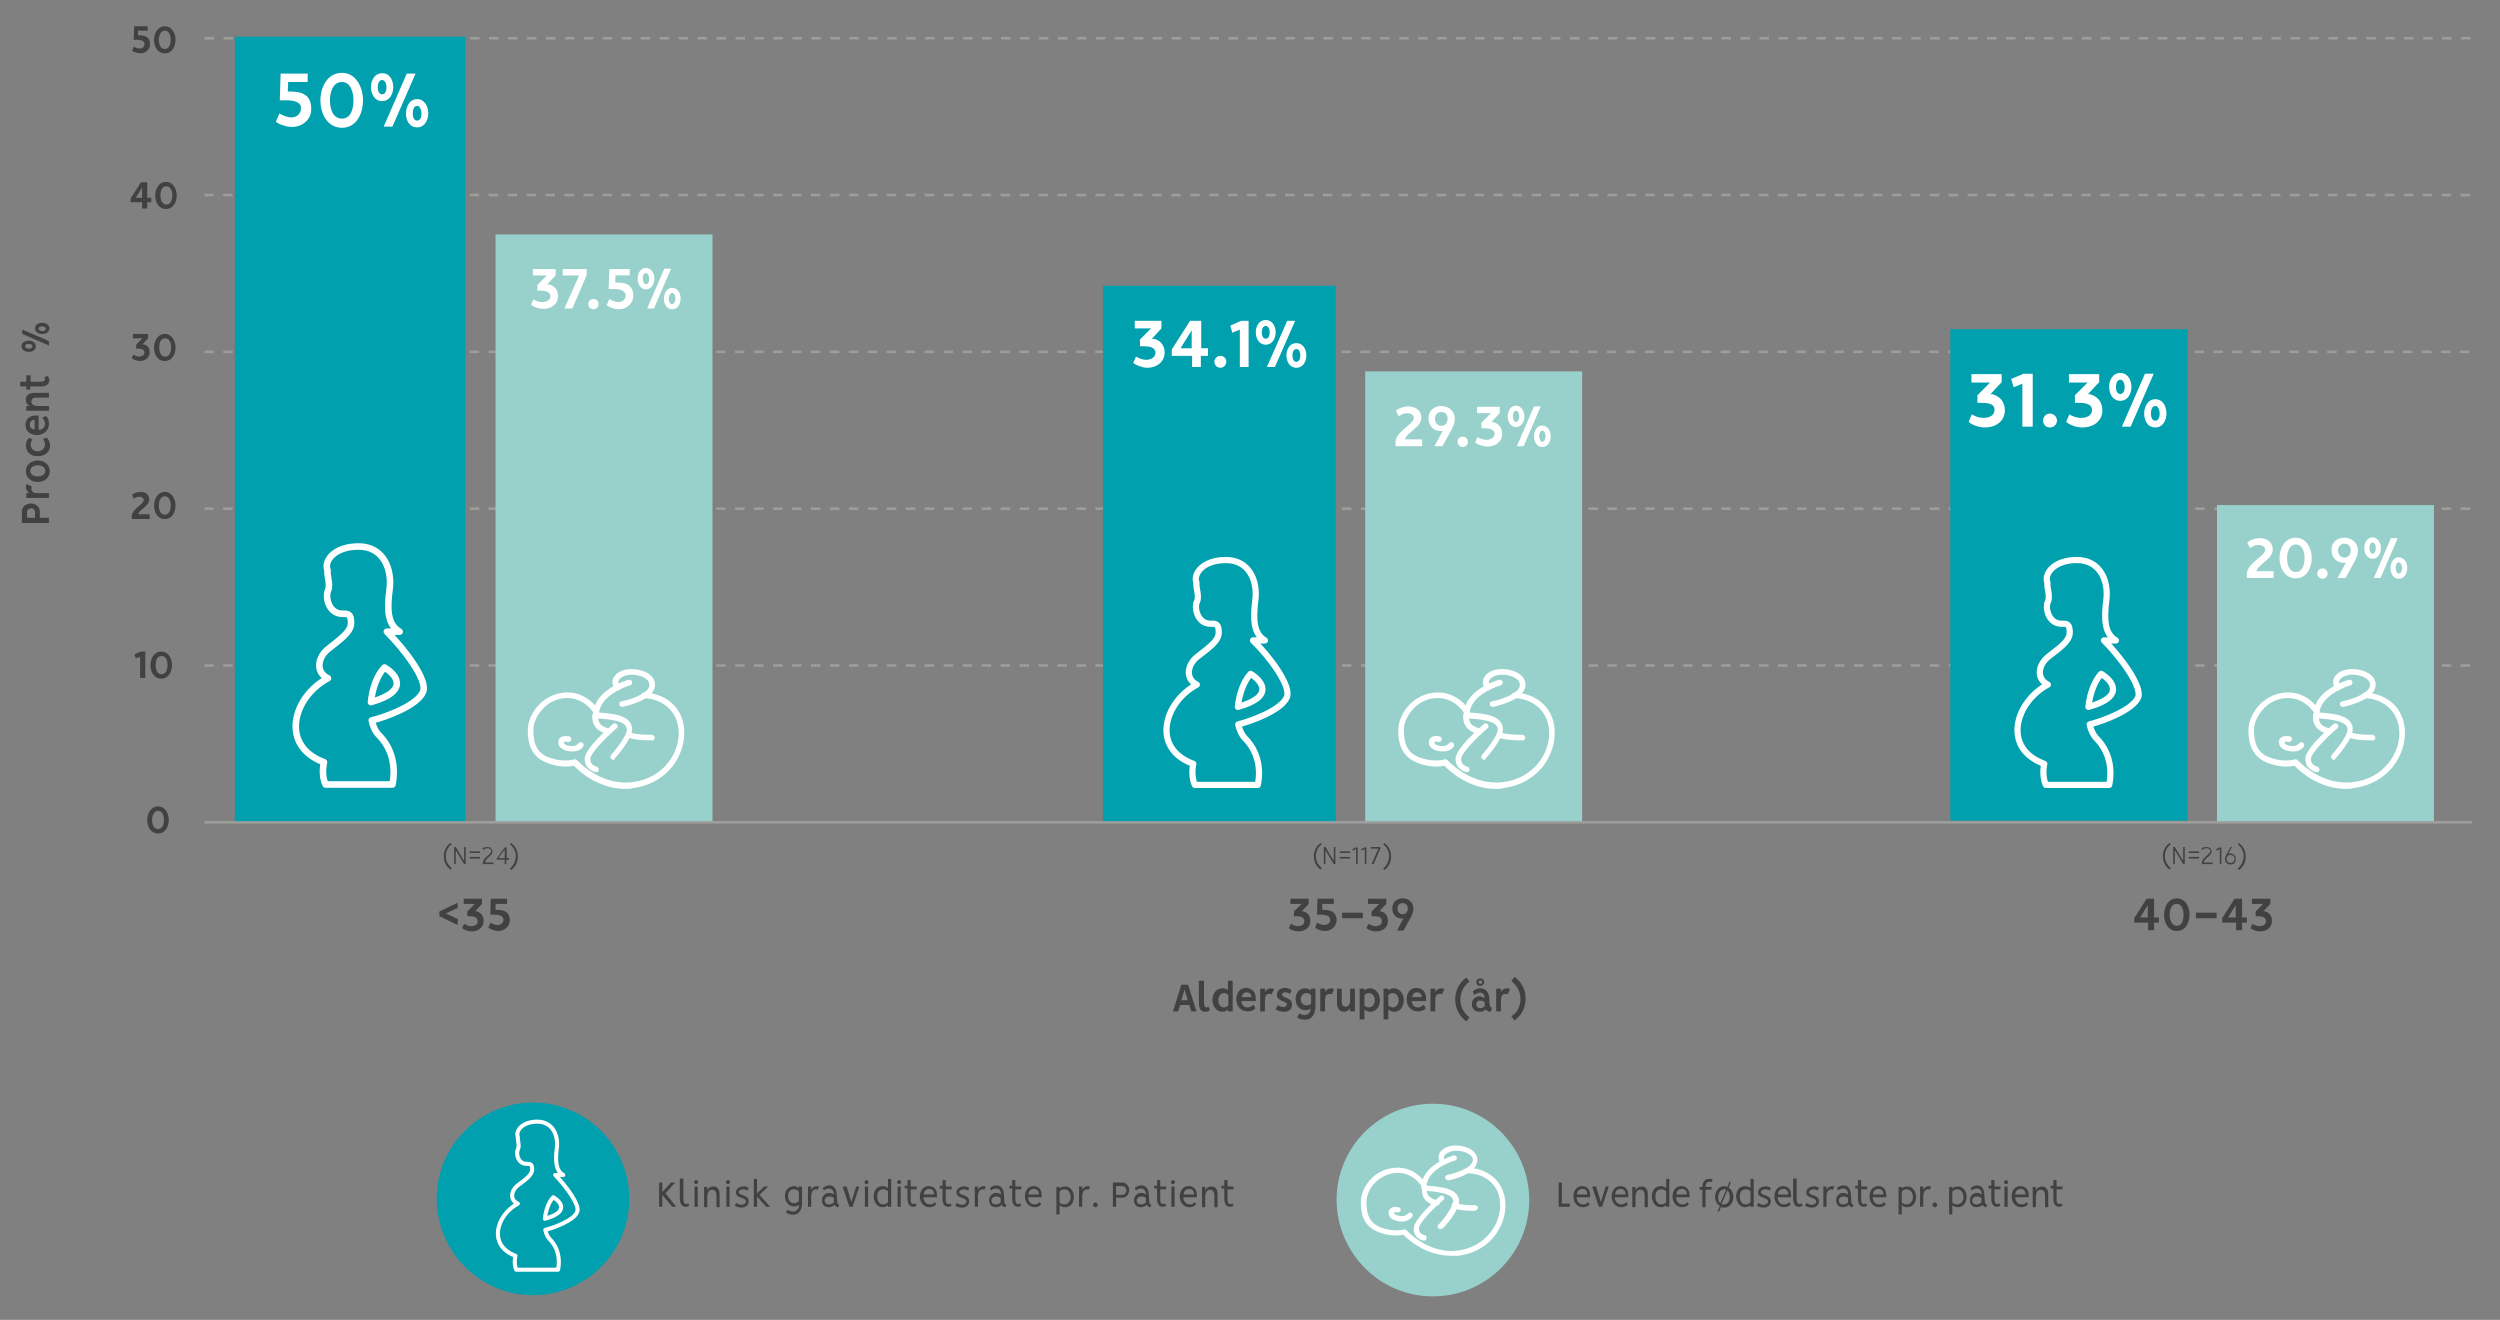 <?xml version="1.0" encoding="utf-8"?>
<!-- Generator: Adobe Illustrator 24.3.0, SVG Export Plug-In . SVG Version: 6.00 Build 0)  -->
<svg version="1.1" id="Layer_1" xmlns="http://www.w3.org/2000/svg" xmlns:xlink="http://www.w3.org/1999/xlink" x="0px" y="0px"
	 viewBox="0 0 628.1 331.6" style="enable-background:new 0 0 628.1 331.6;" xml:space="preserve">
<rect x="0" y="0" width="628.1" height="331.6" fill="#808080" stroke="none"/>
<style type="text/css">
	.st0{fill:none;stroke:#9D9D9C;stroke-width:0.648;stroke-miterlimit:10;}
	.st1{fill:none;stroke:#9D9D9C;stroke-width:0.648;stroke-miterlimit:10;stroke-dasharray:2.382,2.382;}
	.st2{fill:none;stroke:#9D9D9C;stroke-width:0.648;stroke-miterlimit:10;stroke-dasharray:2.381,2.381;}
	.st3{fill:#00A0AF;}
	.st4{fill:#98D1CB;}
	.st5{fill:#FFFFFF;}
	.st6{fill:#414141;}
	.st7{fill:none;stroke:#FFFFFF;stroke-width:1.648;stroke-linecap:round;stroke-linejoin:round;stroke-miterlimit:10;}
	.st8{fill:none;stroke:#FFFFFF;stroke-width:1.555;stroke-linecap:round;stroke-linejoin:round;stroke-miterlimit:10;}
	.st9{fill:none;stroke:#FFFFFF;stroke-width:1.026;stroke-linecap:round;stroke-linejoin:round;stroke-miterlimit:10;}
</style>
<line class="st0" x1="621.1" y1="206.6" x2="51.4" y2="206.6"/>
<line class="st1" x1="620.6" y1="127.8" x2="51.4" y2="127.8"/>
<line class="st2" x1="620.4" y1="88.4" x2="51.4" y2="88.4"/>
<line class="st1" x1="620.6" y1="49" x2="51.4" y2="49"/>
<line class="st1" x1="620.7" y1="9.6" x2="51.4" y2="9.6"/>
<line class="st1" x1="620.6" y1="167.2" x2="51.4" y2="167.2"/>
<rect x="59" y="9.2" class="st3" width="57.9" height="197.1"/>
<rect x="124.5" y="58.9" class="st4" width="54.5" height="147.4"/>
<rect x="277.1" y="71.8" class="st3" width="58.5" height="134.5"/>
<rect x="343" y="93.3" class="st4" width="54.5" height="113"/>
<rect x="490" y="82.7" class="st3" width="59.6" height="123.5"/>
<rect x="557" y="126.9" class="st4" width="54.5" height="79.4"/>
<g>
	<path class="st5" d="M71.8,25.2c-0.5,0-1,0-1.5,0l0.2-6.7h6.8v2.1h-4.9l-0.1,2.4c3.3-0.1,5.9,0.6,5.9,4.4c0,2.7-2.3,4.5-4.8,4.5
		c-1.3,0-3-0.5-4.1-1.3l0.9-2.1c0.8,0.5,2,1,3,1c1.3,0,2.4-0.9,2.4-2.2C75.8,25.4,73.3,25.2,71.8,25.2z"/>
	<path class="st5" d="M91.2,25.2c0,3.3-1.6,6.9-5.3,6.9c-3.7,0-5.4-3.6-5.4-6.9c0-3.2,1.7-6.9,5.4-6.9C89.5,18.3,91.2,22,91.2,25.2z
		 M82.9,25.2c0,1.9,0.6,4.6,3,4.6c2.4,0,2.9-2.7,2.9-4.6c0-1.8-0.6-4.6-2.9-4.6C83.5,20.6,82.9,23.4,82.9,25.2z"/>
	<path class="st5" d="M98.8,21.9c0,1.7-0.9,3.5-2.8,3.5c-1.9,0-2.8-1.8-2.8-3.5c0-1.7,0.9-3.5,2.8-3.5
		C97.9,18.3,98.8,20.2,98.8,21.9z M97.1,21.9c0-0.7-0.3-1.8-1.1-1.8c-0.9,0-1.1,1.2-1.1,1.8c0,0.7,0.2,1.8,1.1,1.8
		C96.9,23.7,97.1,22.6,97.1,21.9z M96.4,31.8l5.8-13.3h2.2l-5.8,13.3H96.4z M107.6,28.5c0,1.7-0.9,3.5-2.8,3.5c-2,0-2.8-1.8-2.8-3.5
		c0-1.7,0.9-3.6,2.8-3.6S107.6,26.8,107.6,28.5z M105.9,28.5c0-0.7-0.3-1.9-1.1-1.9c-0.9,0-1.1,1.2-1.1,1.9s0.2,1.8,1.1,1.8
		C105.7,30.3,105.9,29.2,105.9,28.5z"/>
</g>
<g>
	<path class="st5" d="M135.6,73H135v-1.4l2.4-2.4h-3.5v-1.6h5.7v1.6l-2.1,2.2c0.3,0,0.6,0.1,0.9,0.2c1.2,0.5,1.8,1.5,1.8,2.8
		c0,2.1-1.8,3.2-3.7,3.2c-1,0-2.2-0.4-3.1-1l0.6-1.4c0.6,0.4,1.4,0.7,2.2,0.7c0.9,0,2.1-0.4,2.1-1.5C138.2,73.1,136.6,73,135.6,73z"
		/>
	<path class="st5" d="M147.4,69.1l-3.6,8.4h-2l3.7-8.3h-4.1v-1.6h6V69.1z"/>
	<path class="st5" d="M149.1,77.7c-0.7,0-1.3-0.6-1.3-1.3s0.6-1.3,1.3-1.3c0.7,0,1.3,0.6,1.3,1.3S149.9,77.7,149.1,77.7z"/>
	<path class="st5" d="M154,72.6c-0.4,0-0.7,0-1.1,0l0.2-5h5.1v1.6h-3.6l0,1.8c2.4-0.1,4.5,0.4,4.5,3.3c0,2-1.7,3.4-3.6,3.4
		c-1,0-2.2-0.4-3.1-1l0.7-1.6c0.6,0.4,1.5,0.8,2.3,0.8c1,0,1.8-0.7,1.8-1.7C157,72.7,155.2,72.6,154,72.6z"/>
	<path class="st5" d="M164.4,70c0,1.3-0.7,2.7-2.1,2.7c-1.4,0-2.1-1.4-2.1-2.7c0-1.3,0.7-2.7,2.1-2.7
		C163.8,67.4,164.4,68.8,164.4,70z M163.1,70c0-0.5-0.2-1.4-0.8-1.4c-0.7,0-0.8,0.9-0.8,1.4c0,0.5,0.2,1.4,0.8,1.4
		C163,71.4,163.1,70.5,163.1,70z M162.6,77.5l4.3-10h1.7l-4.3,10H162.6z M171,75c0,1.3-0.7,2.7-2.1,2.7c-1.5,0-2.1-1.4-2.1-2.7
		s0.7-2.7,2.1-2.7C170.3,72.4,171,73.7,171,75z M169.7,75c0-0.5-0.2-1.4-0.8-1.4S168,74.5,168,75c0,0.5,0.2,1.4,0.8,1.4
		C169.5,76.4,169.7,75.5,169.7,75z"/>
</g>
<g>
	<path class="st5" d="M287.1,87h-0.7v-1.7l2.8-2.8h-4.1v-1.9h6.7v1.9l-2.4,2.6c0.4,0,0.7,0.1,1.1,0.2c1.4,0.6,2.1,1.8,2.1,3.3
		c0,2.4-2.1,3.8-4.3,3.8c-1.2,0-2.6-0.5-3.6-1.2l0.7-1.6c0.7,0.4,1.7,0.8,2.5,0.8c1.1,0,2.4-0.5,2.4-1.8C290.2,87,288.3,87,287.1,87
		z"/>
	<path class="st5" d="M301.7,87.5h1.8v1.9h-1.8v2.8h-2.2v-2.8h-5.1v-1.6l4.6-7.2h2.8V87.5z M296.6,87.5h2.8V83L296.6,87.5z"/>
	<path class="st5" d="M306.6,92.4c-0.8,0-1.5-0.7-1.5-1.5c0-0.8,0.7-1.5,1.5-1.5c0.9,0,1.5,0.7,1.5,1.5
		C308.1,91.7,307.4,92.4,306.6,92.4z"/>
	<path class="st5" d="M313.7,80.6v11.6h-2.2v-9.4l-1.9,0.8l-0.5-1.8l2.7-1.2H313.7z"/>
	<path class="st5" d="M320.5,83.5c0,1.5-0.8,3.1-2.5,3.1c-1.7,0-2.5-1.6-2.5-3.1c0-1.5,0.8-3.1,2.5-3.1
		C319.7,80.4,320.5,82,320.5,83.5z M319,83.5c0-0.6-0.2-1.6-1-1.6s-1,1-1,1.6c0,0.6,0.2,1.6,1,1.6C318.8,85.1,319,84.1,319,83.5z
		 M318.3,92.2l5.1-11.6h2l-5.1,11.6H318.3z M328.2,89.3c0,1.5-0.8,3.1-2.5,3.1c-1.7,0-2.5-1.6-2.5-3.1c0-1.5,0.8-3.1,2.5-3.1
		S328.2,87.8,328.2,89.3z M326.7,89.3c0-0.6-0.2-1.6-1-1.6s-1,1-1,1.6s0.2,1.6,1,1.6C326.5,90.9,326.7,89.9,326.7,89.3z"/>
</g>
<g>
	<path class="st5" d="M353,110.4h4.3v1.7h-6.7v-0.9c0-2.9,4.6-4.5,4.6-6.2c0-0.9-1-1.2-1.7-1.2c-0.8,0-1.5,0.4-2.1,0.8l-0.7-1.4
		c0.8-0.7,2-1.1,3.1-1.1c1.6,0,3.3,0.8,3.3,2.9C357.1,107.4,353.4,108.6,353,110.4z"/>
	<path class="st5" d="M362.1,102c1.9,0,3.4,1.3,3.4,3.2c0,1.4-0.7,2.6-1.4,3.8l-1.7,3.1h-2l2.1-3.9c-0.2,0.1-0.4,0.1-0.6,0.1
		c-1.8,0-3-1.4-3-3.1C358.8,103.3,360.2,102,362.1,102z M362.1,107c1,0,1.6-0.8,1.6-1.8s-0.6-1.7-1.6-1.7c-1,0-1.6,0.8-1.6,1.7
		S361.1,107,362.1,107z"/>
	<path class="st5" d="M367.5,112.3c-0.7,0-1.3-0.6-1.3-1.3s0.6-1.3,1.3-1.3c0.7,0,1.3,0.6,1.3,1.3S368.3,112.3,367.5,112.3z"/>
	<path class="st5" d="M372.8,107.6h-0.6v-1.4l2.4-2.4h-3.5v-1.6h5.7v1.6l-2.1,2.2c0.3,0,0.6,0.1,0.9,0.2c1.2,0.5,1.8,1.5,1.8,2.8
		c0,2.1-1.8,3.2-3.7,3.2c-1,0-2.2-0.4-3.1-1l0.6-1.4c0.6,0.4,1.4,0.7,2.2,0.7c0.9,0,2.1-0.4,2.1-1.5
		C375.5,107.7,373.8,107.6,372.8,107.6z"/>
	<path class="st5" d="M383,104.6c0,1.3-0.7,2.7-2.1,2.7c-1.4,0-2.1-1.4-2.1-2.7c0-1.3,0.7-2.7,2.1-2.7
		C382.3,102,383,103.4,383,104.6z M381.7,104.6c0-0.5-0.2-1.4-0.8-1.4c-0.7,0-0.8,0.9-0.8,1.4c0,0.5,0.2,1.4,0.8,1.4
		C381.5,106,381.7,105.1,381.7,104.6z M381.1,112.1l4.3-10h1.7l-4.3,10H381.1z M389.6,109.6c0,1.3-0.7,2.7-2.1,2.7
		c-1.5,0-2.1-1.4-2.1-2.7s0.7-2.7,2.1-2.7C388.9,107,389.6,108.3,389.6,109.6z M388.3,109.6c0-0.5-0.2-1.4-0.8-1.4s-0.8,0.9-0.8,1.4
		c0,0.5,0.2,1.4,0.8,1.4C388.1,111,388.3,110.1,388.3,109.6z"/>
</g>
<g>
	<path class="st5" d="M497.6,101.2h-0.8v-1.9l3.2-3.2h-4.7v-2.1h7.6V96l-2.8,3c0.4,0,0.8,0.1,1.2,0.3c1.6,0.7,2.4,2.1,2.4,3.8
		c0,2.8-2.4,4.3-5,4.3c-1.4,0-3-0.5-4.1-1.4l0.8-1.9c0.8,0.5,1.9,0.9,2.9,0.9c1.3,0,2.8-0.5,2.8-2
		C501.2,101.3,499,101.2,497.6,101.2z"/>
	<path class="st5" d="M510.7,93.9v13.3h-2.6V96.4l-2.2,0.9l-0.6-2.1l3.1-1.3H510.7z"/>
	<path class="st5" d="M515,107.4c-1,0-1.7-0.8-1.7-1.7c0-1,0.8-1.8,1.7-1.8c1,0,1.8,0.8,1.8,1.8C516.8,106.6,516,107.4,515,107.4z"
		/>
	<path class="st5" d="M522.1,101.2h-0.8v-1.9l3.2-3.2h-4.7v-2.1h7.6V96l-2.8,3c0.4,0,0.8,0.1,1.2,0.3c1.6,0.7,2.4,2.1,2.4,3.8
		c0,2.8-2.4,4.3-5,4.3c-1.4,0-3-0.5-4.1-1.4l0.8-1.9c0.8,0.5,1.9,0.9,2.9,0.9c1.3,0,2.8-0.5,2.8-2
		C525.6,101.3,523.4,101.2,522.1,101.2z"/>
	<path class="st5" d="M535.5,97.2c0,1.7-0.9,3.5-2.8,3.5c-1.9,0-2.8-1.8-2.8-3.5c0-1.7,0.9-3.5,2.8-3.5
		C534.6,93.7,535.5,95.5,535.5,97.2z M533.8,97.2c0-0.7-0.3-1.8-1.1-1.8c-0.9,0-1.1,1.2-1.1,1.8c0,0.7,0.2,1.8,1.1,1.8
		C533.6,99,533.8,97.9,533.8,97.2z M533.1,107.2l5.8-13.3h2.2l-5.8,13.3H533.1z M544.3,103.9c0,1.7-0.9,3.5-2.8,3.5
		c-2,0-2.8-1.8-2.8-3.5c0-1.7,0.9-3.6,2.8-3.6S544.3,102.1,544.3,103.9z M542.6,103.9c0-0.7-0.3-1.9-1.1-1.9c-0.9,0-1.1,1.2-1.1,1.9
		s0.2,1.8,1.1,1.8C542.4,105.7,542.6,104.5,542.6,103.9z"/>
</g>
<g>
	<path class="st5" d="M566.9,143.5h4.3v1.7h-6.7v-0.9c0-2.9,4.6-4.5,4.6-6.2c0-0.9-1-1.2-1.7-1.2c-0.8,0-1.5,0.4-2.1,0.8l-0.7-1.4
		c0.8-0.7,2-1.1,3.1-1.1c1.6,0,3.3,0.8,3.3,2.9C571,140.5,567.4,141.7,566.9,143.5z"/>
	<path class="st5" d="M580.8,140.2c0,2.4-1.2,5.1-4,5.1c-2.8,0-4.1-2.7-4.1-5.1c0-2.4,1.3-5.1,4.1-5.1
		C579.5,135.1,580.8,137.8,580.8,140.2z M574.6,140.2c0,1.4,0.4,3.5,2.2,3.5c1.8,0,2.2-2.1,2.2-3.5c0-1.4-0.5-3.4-2.2-3.4
		C575.1,136.8,574.6,138.9,574.6,140.2z"/>
	<path class="st5" d="M583.5,145.4c-0.7,0-1.3-0.6-1.3-1.3s0.6-1.3,1.3-1.3c0.7,0,1.3,0.6,1.3,1.3S584.2,145.4,583.5,145.4z"/>
	<path class="st5" d="M589,135.1c1.9,0,3.4,1.3,3.4,3.2c0,1.4-0.7,2.6-1.4,3.8l-1.7,3.1h-2l2.1-3.9c-0.2,0.1-0.4,0.1-0.6,0.1
		c-1.8,0-3-1.4-3-3.1C585.6,136.4,587.1,135.1,589,135.1z M589,140.1c1,0,1.6-0.8,1.6-1.8s-0.6-1.7-1.6-1.7c-1,0-1.6,0.8-1.6,1.7
		S588,140.1,589,140.1z"/>
	<path class="st5" d="M598.2,137.7c0,1.3-0.7,2.7-2.1,2.7c-1.4,0-2.1-1.4-2.1-2.7c0-1.3,0.7-2.7,2.1-2.7
		C597.5,135.1,598.2,136.5,598.2,137.7z M596.9,137.7c0-0.5-0.2-1.4-0.8-1.4s-0.8,0.9-0.8,1.4c0,0.5,0.2,1.4,0.8,1.4
		C596.7,139.1,596.9,138.3,596.9,137.7z M596.4,145.2l4.3-10h1.7l-4.3,10H596.4z M604.8,142.7c0,1.3-0.7,2.7-2.1,2.7
		c-1.5,0-2.1-1.4-2.1-2.7s0.7-2.7,2.1-2.7C604.1,140.1,604.8,141.4,604.8,142.7z M603.5,142.7c0-0.5-0.2-1.4-0.8-1.4
		c-0.7,0-0.8,0.9-0.8,1.4c0,0.5,0.2,1.4,0.8,1.4C603.3,144.1,603.5,143.2,603.5,142.7z"/>
</g>
<g>
	<path class="st6" d="M10,128.5v1.6h2.3v1.3H5.5v-2.9c0-1.2,1.1-2,2.2-2C8.9,126.5,10,127.3,10,128.5z M6.8,128.6v1.5h2v-1.5
		c0-0.5-0.5-0.9-1-0.9C7.3,127.7,6.8,128.1,6.8,128.6z"/>
	<path class="st6" d="M9.4,123.9h2.9v1.2H6.6v-1.2h0.9c-0.6-0.2-1-0.9-1-1.5c0-0.3,0.1-0.5,0.2-0.8l1.3,0.6
		c-0.1,0.2-0.1,0.3-0.1,0.5C7.8,123.7,8.6,123.9,9.4,123.9z"/>
	<path class="st6" d="M9.5,115.7c1.6,0,3,1,3,2.7c0,1.7-1.4,2.7-3,2.7c-1.6,0-3-1-3-2.7C6.5,116.7,7.9,115.7,9.5,115.7z M9.5,119.7
		c0.8,0,1.9-0.4,1.9-1.4c0-1-1.1-1.4-1.9-1.4s-1.9,0.4-1.9,1.4C7.6,119.3,8.7,119.7,9.5,119.7z"/>
	<path class="st6" d="M6.5,111.9c0-0.7,0.3-1.5,0.8-1.9l0.9,0.4c-0.3,0.3-0.5,0.9-0.5,1.3c0,1,0.8,1.7,1.8,1.7
		c0.9,0,1.8-0.7,1.8-1.7c0-0.5-0.2-1-0.5-1.4l0.9-0.4c0.5,0.5,0.9,1.3,0.9,2c0,1.7-1.4,2.7-3,2.7C7.8,114.7,6.5,113.6,6.5,111.9z"/>
	<path class="st6" d="M9,104.4c0.2,0,0.5,0,0.7,0v3.6c0.9,0,1.6-0.6,1.6-1.5c0-0.5-0.2-1.1-0.7-1.5l0.9-0.5c0.6,0.4,0.8,1.3,0.8,2
		c0,1.7-1.4,2.8-3,2.8c-1.5,0-2.9-0.8-2.9-2.5C6.4,105.2,7.5,104.4,9,104.4z M8.7,107.9v-2.4c-0.7,0-1.2,0.4-1.2,1.2
		C7.5,107.4,8,107.9,8.7,107.9z"/>
	<path class="st6" d="M8.7,98.7h3.6v1.2h-3c-0.7,0-1.4,0.1-1.4,1c0,0.8,0.8,1.1,1.4,1.1h3v1.2H6.6V102h0.9c-0.6-0.2-1-0.8-1-1.5
		C6.4,99.2,7.5,98.7,8.7,98.7z"/>
	<path class="st6" d="M10.4,97.1H7.6v0.8H6.6v-0.8H5.1v-1.2h1.5v-1.6h1.1v1.6H10c0.5,0,1.3,0,1.3-0.6c0-0.2-0.1-0.4-0.2-0.5l0.9-0.4
		c0.2,0.4,0.4,0.7,0.4,1.1C12.4,96.6,11.4,97.1,10.4,97.1z"/>
	<path class="st6" d="M7.2,85.6C8.1,85.6,9,86,9,87c0,1-0.9,1.4-1.8,1.4c-0.9,0-1.8-0.5-1.8-1.4C5.4,86,6.4,85.6,7.2,85.6z
		 M12.3,86.8l-6.7-2.9v-1.1l6.7,2.9V86.8z M7.2,86.4c-0.3,0-0.9,0.1-0.9,0.6c0,0.4,0.6,0.6,0.9,0.6c0.4,0,0.9-0.1,0.9-0.6
		C8.2,86.5,7.6,86.4,7.2,86.4z M10.6,81.1c0.9,0,1.8,0.5,1.8,1.4c0,1-0.9,1.4-1.8,1.4s-1.8-0.5-1.8-1.4C8.8,81.5,9.7,81.1,10.6,81.1
		z M10.6,82c-0.4,0-0.9,0.1-0.9,0.6c0,0.4,0.6,0.6,0.9,0.6c0.4,0,0.9-0.1,0.9-0.6C11.5,82.1,10.9,82,10.6,82z"/>
</g>
<g>
	<path class="st6" d="M36.5,163.7v6.6h-1.3V165l-1.1,0.4l-0.3-1l1.5-0.7H36.5z"/>
	<path class="st6" d="M43.2,167.1c0,1.6-0.8,3.4-2.7,3.4c-1.9,0-2.7-1.8-2.7-3.4c0-1.6,0.9-3.4,2.7-3.4S43.2,165.4,43.2,167.1z
		 M39.1,167.1c0,0.9,0.3,2.3,1.5,2.3c1.2,0,1.5-1.4,1.5-2.3c0-0.9-0.3-2.3-1.5-2.3C39.4,164.8,39.1,166.1,39.1,167.1z"/>
</g>
<g>
	<path class="st6" d="M34.7,129.2h2.9v1.2h-4.5v-0.6c0-2,3-3,3-4.2c0-0.6-0.6-0.8-1.1-0.8c-0.5,0-1,0.2-1.4,0.5l-0.4-1
		c0.6-0.5,1.3-0.7,2.1-0.7c1.1,0,2.2,0.5,2.2,1.9C37.5,127.2,35,128,34.7,129.2z"/>
	<path class="st6" d="M44.1,127c0,1.6-0.8,3.4-2.7,3.4c-1.9,0-2.7-1.8-2.7-3.4c0-1.6,0.9-3.4,2.7-3.4S44.1,125.4,44.1,127z
		 M39.9,127c0,0.9,0.3,2.3,1.5,2.3c1.2,0,1.5-1.4,1.5-2.3c0-0.9-0.3-2.3-1.5-2.3C40.2,124.7,39.9,126.1,39.9,127z"/>
</g>
<g>
	<path class="st6" d="M34.6,87.6h-0.4v-1l1.6-1.6h-2.4v-1.1h3.8V85l-1.4,1.5c0.2,0,0.4,0.1,0.6,0.1c0.8,0.3,1.2,1,1.2,1.9
		c0,1.4-1.2,2.2-2.5,2.2c-0.7,0-1.5-0.3-2-0.7l0.4-0.9c0.4,0.2,1,0.5,1.4,0.5c0.6,0,1.4-0.3,1.4-1C36.3,87.6,35.2,87.6,34.6,87.6z"
		/>
	<path class="st6" d="M44.1,87.3c0,1.6-0.8,3.4-2.7,3.4c-1.9,0-2.7-1.8-2.7-3.4c0-1.6,0.9-3.4,2.7-3.4S44.1,85.7,44.1,87.3z
		 M40,87.3c0,0.9,0.3,2.3,1.5,2.3c1.2,0,1.5-1.4,1.5-2.3c0-0.9-0.3-2.3-1.5-2.3C40.3,85,40,86.3,40,87.3z"/>
</g>
<g>
	<path class="st6" d="M37,49.7h1v1.1h-1v1.6h-1.3v-1.6h-2.9v-0.9l2.6-4.1H37V49.7z M34.1,49.7h1.6v-2.6L34.1,49.7z"/>
	<path class="st6" d="M44.4,49.1c0,1.6-0.8,3.4-2.7,3.4c-1.9,0-2.7-1.8-2.7-3.4c0-1.6,0.9-3.4,2.7-3.4S44.4,47.5,44.4,49.1z
		 M40.3,49.1c0,0.9,0.3,2.3,1.5,2.3c1.2,0,1.5-1.4,1.5-2.3c0-0.9-0.3-2.3-1.5-2.3C40.6,46.8,40.3,48.1,40.3,49.1z"/>
</g>
<g>
	<path class="st6" d="M34.3,10c-0.2,0-0.5,0-0.7,0l0.1-3.4h3.4v1.1h-2.4l0,1.2c1.6-0.1,3,0.3,3,2.2c0,1.3-1.1,2.3-2.4,2.3
		c-0.7,0-1.5-0.3-2.1-0.6l0.4-1.1c0.4,0.3,1,0.5,1.5,0.5c0.6,0,1.2-0.4,1.2-1.1C36.3,10.1,35.1,10,34.3,10z"/>
	<path class="st6" d="M44.1,10c0,1.6-0.8,3.4-2.7,3.4c-1.9,0-2.7-1.8-2.7-3.4c0-1.6,0.9-3.4,2.7-3.4S44.1,8.4,44.1,10z M39.9,10
		c0,0.9,0.3,2.3,1.5,2.3c1.2,0,1.5-1.4,1.5-2.3c0-0.9-0.3-2.3-1.5-2.3C40.3,7.7,39.9,9.1,39.9,10z"/>
</g>
<g>
	<path class="st7" d="M93.2,176.4c0.3-3.4,1.6-6.9,3.4-8.7C99.5,169.4,103.1,173.6,93.2,176.4z M97.2,158.7h3.2
		c-3.1-1.8-3.2-5.7-2.5-10.8c0.6-5.1-1.7-10.6-7.8-10.6c-6.2,0-8.8,3.7-7.8,6c-0.2,1.4,0.8,3.6,0.1,5.1s0.1,5.8,3.6,5.8
		c1.4,0,2.2-0.1,2.2,2.3s-3,4.3-5.7,6.5c-2.7,2.1-3.3,5.9-0.1,7.4c-8.7,4.6-12.3,16.9-1,21.1c0,0-0.8,3.1,0.4,5.6h16.8
		c0.9-4.5-0.1-9.1-3.4-12.4c-0.9-0.9-1.5-2.2-1.8-3.7c3.7-0.9,11.5-3.8,12.9-7.2C107.5,170.9,101.7,163.2,97.2,158.7z"/>
	<path class="st8" d="M311,177.6c0.3-3.2,1.5-6.5,3.2-8.3C317,171,320.4,175,311,177.6z M314.8,160.9h3c-2.9-1.7-3-5.4-2.4-10.2
		c0.6-4.8-1.6-10-7.4-10c-5.8,0-8.3,3.5-7.4,5.7c-0.2,1.3,0.8,3.4,0.1,4.8c-0.7,1.4,0.1,5.5,3.4,5.5c1.3,0,2.1-0.1,2.1,2.2
		s-2.9,4.1-5.4,6.1c-2.5,2-3.1,5.5-0.1,7c-8.2,4.4-11.6,16-0.9,19.9c0,0-0.7,2.9,0.4,5.3H316c0.9-4.2-0.1-8.6-3.2-11.7
		c-0.8-0.8-1.4-2.1-1.7-3.5c3.5-0.9,10.8-3.6,12.2-6.8C324.5,172.4,319.1,165.1,314.8,160.9z"/>
	<path class="st8" d="M524.7,177.6c0.3-3.2,1.5-6.5,3.2-8.3C530.7,171,534.1,175,524.7,177.6z M528.6,160.9h3
		c-2.9-1.7-3-5.4-2.4-10.2c0.6-4.8-1.6-10-7.4-10c-5.8,0-8.3,3.5-7.4,5.7c-0.2,1.3,0.8,3.4,0.1,4.8c-0.7,1.4,0.1,5.5,3.4,5.5
		c1.3,0,2.1-0.1,2.1,2.2s-2.9,4.1-5.4,6.1c-2.5,2-3.1,5.5-0.1,7c-8.2,4.4-11.6,16-0.9,19.9c0,0-0.7,2.9,0.4,5.3h15.9
		c0.9-4.2-0.1-8.6-3.2-11.7c-0.8-0.8-1.4-2.1-1.7-3.5c3.5-0.9,10.8-3.6,12.2-6.8C538.2,172.4,532.8,165.1,528.6,160.9z"/>
	<path class="st5" d="M149.8,194c0,0-0.1,0-0.1,0c-1-0.2-2.9-1.1-2.8-3.5c0.2-2.6,6-7.6,7.1-8.6c0.3-0.3,0.8-0.2,1,0.1
		c0.3,0.3,0.2,0.8-0.1,1c-2.7,2.3-6.5,6.2-6.6,7.6c-0.1,1.6,1.3,1.9,1.5,2c0.4,0.1,0.7,0.4,0.6,0.8C150.5,193.8,150.2,194,149.8,194
		"/>
	<path class="st5" d="M154.1,190.9c-0.2,0-0.3-0.1-0.5-0.2c-0.3-0.3-0.3-0.7-0.1-1c1.6-1.8,4.1-5.1,4-6.5c-0.1-1.6-2.3-2.1-4.3-2.4
		c-1.1-0.2-2.2-0.2-2.9-0.3c0,0.4,0.2,1,0.5,1.4c0.7,0.8,2.2,1.1,2.2,1.1c0.4,0.1,0.7,0.4,0.6,0.8c-0.1,0.4-0.4,0.7-0.8,0.6
		c-0.1,0-2-0.3-3.1-1.6c-1.1-1.3-0.9-3.1-0.9-3.2c0.1-0.4,0.4-0.6,0.7-0.6c0.1,0,1.9,0,3.8,0.3c1.6,0.2,5.4,0.8,5.5,3.8
		c0.1,2.5-3.9,7-4.4,7.5C154.5,190.8,154.3,190.9,154.1,190.9"/>
	<path class="st5" d="M163,186c-1.3,0-3.7-0.1-5.2-0.7c-0.4-0.1-0.5-0.6-0.4-0.9c0.2-0.4,0.6-0.5,0.9-0.4c1.8,0.7,5.4,0.6,5.4,0.6
		c0.4,0,0.7,0.3,0.8,0.7c0,0.4-0.3,0.7-0.7,0.8C163.8,185.9,163.5,186,163,186"/>
	<path class="st5" d="M149.8,180.5c-0.4,0-0.7-0.3-0.7-0.7c-0.3-6.4,8.4-8.9,8.8-9c0.4-0.1,0.8,0.1,0.9,0.5c0.1,0.4-0.1,0.8-0.5,0.9
		c-0.1,0-8,2.3-7.8,7.6C150.5,180.2,150.2,180.5,149.8,180.5C149.8,180.5,149.8,180.5,149.8,180.5"/>
	<path class="st5" d="M156.3,177.6c-0.3,0-0.6-0.2-0.7-0.6c-0.1-0.4,0.2-0.8,0.6-0.8c2.5-0.5,6.6-2,6.9-3.8c0.1-0.6,0-1.1-0.5-1.6
		c-1.1-1.1-3.6-1.5-4.9-1.2c-1.1,0.2-2.1,0.8-2.3,1.5c-0.1,0.4,0,0.8,0.3,1.2c0.3,0.3,0.2,0.8-0.1,1s-0.8,0.2-1-0.1
		c-0.7-0.8-0.9-1.7-0.6-2.6c0.4-1.2,1.7-2.1,3.4-2.4c1.6-0.3,4.6,0,6.2,1.6c0.8,0.8,1.1,1.8,0.9,2.8c-0.6,3.4-7.3,4.8-8.1,5
		C156.4,177.6,156.3,177.6,156.3,177.6"/>
	<path class="st5" d="M157.1,198.2c-6.8,0-11.7-4.5-12.9-5.8c-1,0.2-3.4,0.5-6.4-0.6c-4.6-1.6-5.2-5.3-5.2-8.4
		c0-3.6,3.2-8.8,9.1-9.4c5.7-0.5,8.6,4.2,8.7,4.4c0.2,0.3,0.1,0.8-0.3,1c-0.3,0.2-0.8,0.1-1-0.3c-0.1-0.2-2.5-4.1-7.3-3.7
		c-2.2,0.2-4.3,1.3-5.7,3c-1.3,1.5-2.1,3.3-2.1,5c0,3.9,1.2,6,4.2,7c3.5,1.2,5.9,0.4,6,0.4c0.3-0.1,0.6,0,0.8,0.2
		c0.1,0.1,5.8,6.5,13.9,5.5c7.7-0.9,12-7.4,11.6-13c-0.4-5.5-4.8-8-8.7-8.1c-0.4,0-0.7-0.3-0.7-0.7c0-0.4,0.3-0.7,0.7-0.7
		c4.6,0.1,9.7,3,10.1,9.4c0.2,3.1-0.9,6.5-2.9,9.1c-1.7,2.1-4.7,4.8-10,5.5C158.4,198.2,157.7,198.2,157.1,198.2"/>
	<path class="st5" d="M143.8,188.8c-0.8,0-1.7-0.2-2.3-0.5c-0.9-0.5-1.2-1.1-1.2-1.6c-0.1-0.8,0.2-1.2,0.5-1.4
		c0.8-0.6,2-0.3,2.2-0.3c0.4,0.1,0.6,0.5,0.5,0.9c-0.1,0.4-0.5,0.6-0.9,0.5c-0.4-0.1-0.8-0.1-0.9,0c0,0,0,0,0,0.2
		c0,0.2,0.3,0.4,0.4,0.5c0.8,0.4,2.1,0.4,2.5,0.2c0.5-0.3,0.7-0.4,0.7-0.5c0.2-0.3,0.5-0.4,0.8-0.3c0.4,0.1,0.6,0.5,0.5,0.9
		c-0.1,0.4-0.6,0.8-1.4,1.2C145,188.7,144.4,188.8,143.8,188.8"/>
	<path class="st5" d="M368.6,194c0,0-0.1,0-0.1,0c-1-0.2-2.9-1.1-2.8-3.5c0.2-2.6,6-7.6,7.1-8.6c0.3-0.3,0.8-0.2,1,0.1
		c0.3,0.3,0.2,0.8-0.1,1c-2.7,2.3-6.5,6.2-6.6,7.6c-0.1,1.6,1.3,1.9,1.5,2c0.4,0.1,0.7,0.4,0.6,0.8C369.2,193.8,368.9,194,368.6,194
		"/>
	<path class="st5" d="M372.9,190.9c-0.2,0-0.3-0.1-0.5-0.2c-0.3-0.3-0.3-0.7-0.1-1c1.6-1.8,4.1-5.1,4-6.5c-0.1-1.6-2.3-2.1-4.3-2.4
		c-1.1-0.2-2.2-0.2-2.9-0.3c0,0.4,0.2,1,0.5,1.4c0.7,0.8,2.2,1.1,2.2,1.1c0.4,0.1,0.7,0.4,0.6,0.8c-0.1,0.4-0.4,0.7-0.8,0.6
		c-0.1,0-2-0.3-3.1-1.6c-1.1-1.3-0.9-3.1-0.9-3.2c0.1-0.4,0.4-0.6,0.7-0.6c0.1,0,1.9,0,3.8,0.3c1.6,0.2,5.4,0.8,5.5,3.8
		c0.1,2.5-3.9,7-4.4,7.5C373.2,190.8,373.1,190.9,372.9,190.9"/>
	<path class="st5" d="M381.7,186c-1.3,0-3.7-0.1-5.2-0.7c-0.4-0.1-0.5-0.6-0.4-0.9c0.2-0.4,0.6-0.5,0.9-0.4c1.8,0.7,5.4,0.6,5.4,0.6
		c0.4,0,0.7,0.3,0.8,0.7c0,0.4-0.3,0.7-0.7,0.8C382.5,185.9,382.2,186,381.7,186"/>
	<path class="st5" d="M368.5,180.5c-0.4,0-0.7-0.3-0.7-0.7c-0.3-6.4,8.4-8.9,8.8-9c0.4-0.1,0.8,0.1,0.9,0.5c0.1,0.4-0.1,0.8-0.5,0.9
		c-0.1,0-8,2.3-7.8,7.6C369.2,180.2,368.9,180.5,368.5,180.5C368.5,180.5,368.5,180.5,368.5,180.5"/>
	<path class="st5" d="M375,177.6c-0.3,0-0.6-0.2-0.7-0.6c-0.1-0.4,0.2-0.8,0.6-0.8c2.5-0.5,6.6-2,6.9-3.8c0.1-0.6,0-1.1-0.5-1.6
		c-1.1-1.1-3.6-1.5-4.9-1.2c-1.1,0.2-2.1,0.8-2.3,1.5c-0.1,0.4,0,0.8,0.3,1.2c0.3,0.3,0.2,0.8-0.1,1s-0.8,0.2-1-0.1
		c-0.7-0.8-0.9-1.7-0.6-2.6c0.4-1.2,1.7-2.1,3.4-2.4c1.6-0.3,4.6,0,6.2,1.6c0.8,0.8,1.1,1.8,0.9,2.8c-0.6,3.4-7.3,4.8-8.1,5
		C375.1,177.6,375.1,177.6,375,177.6"/>
	<path class="st5" d="M375.8,198.2c-6.8,0-11.7-4.5-12.9-5.8c-1,0.2-3.4,0.5-6.4-0.6c-4.6-1.6-5.2-5.3-5.2-8.4
		c0-3.6,3.2-8.8,9.1-9.4c5.7-0.5,8.6,4.2,8.7,4.4c0.2,0.3,0.1,0.8-0.3,1c-0.3,0.2-0.8,0.1-1-0.3c-0.1-0.2-2.5-4.1-7.3-3.7
		c-2.2,0.2-4.3,1.3-5.7,3c-1.3,1.5-2.1,3.3-2.1,5c0,3.9,1.2,6,4.2,7c3.5,1.2,5.9,0.4,6,0.4c0.3-0.1,0.6,0,0.8,0.2
		c0.1,0.1,5.8,6.5,13.9,5.5c7.7-0.9,12-7.4,11.6-13c-0.4-5.5-4.8-8-8.7-8.1c-0.4,0-0.7-0.3-0.7-0.7c0-0.4,0.3-0.7,0.7-0.7
		c4.6,0.1,9.7,3,10.1,9.4c0.2,3.1-0.9,6.5-2.9,9.1c-1.7,2.1-4.7,4.8-10,5.5C377.1,198.2,376.5,198.2,375.8,198.2"/>
	<path class="st5" d="M362.5,188.8c-0.8,0-1.7-0.2-2.3-0.5c-0.9-0.5-1.2-1.1-1.2-1.6c-0.1-0.8,0.2-1.2,0.5-1.4
		c0.8-0.6,2-0.3,2.2-0.3c0.4,0.1,0.6,0.5,0.5,0.9c-0.1,0.4-0.5,0.6-0.9,0.5c-0.4-0.1-0.8-0.1-0.9,0c0,0,0,0,0,0.2
		c0,0.2,0.3,0.4,0.4,0.5c0.8,0.4,2.1,0.4,2.5,0.2c0.5-0.3,0.7-0.4,0.7-0.5c0.2-0.3,0.5-0.4,0.8-0.3c0.4,0.1,0.6,0.5,0.5,0.9
		c-0.1,0.4-0.6,0.8-1.4,1.2C363.7,188.7,363.1,188.8,362.5,188.8"/>
	<path class="st5" d="M582.1,194c0,0-0.1,0-0.1,0c-1-0.2-2.9-1.1-2.8-3.5c0.2-2.6,6-7.6,7.1-8.6c0.3-0.3,0.8-0.2,1,0.1
		c0.3,0.3,0.2,0.8-0.1,1c-2.7,2.3-6.5,6.2-6.6,7.6c-0.1,1.6,1.3,1.9,1.5,2c0.4,0.1,0.7,0.4,0.6,0.8C582.8,193.8,582.5,194,582.1,194
		"/>
	<path class="st5" d="M586.4,190.9c-0.2,0-0.3-0.1-0.5-0.2c-0.3-0.3-0.3-0.7-0.1-1c1.6-1.8,4.1-5.1,4-6.5c-0.1-1.6-2.3-2.1-4.3-2.4
		c-1.1-0.2-2.2-0.2-2.9-0.3c0,0.4,0.2,1,0.5,1.4c0.7,0.8,2.2,1.1,2.2,1.1c0.4,0.1,0.7,0.4,0.6,0.8c-0.1,0.4-0.4,0.7-0.8,0.6
		c-0.1,0-2-0.3-3.1-1.6c-1.1-1.3-0.9-3.1-0.9-3.2c0.1-0.4,0.4-0.6,0.7-0.6c0.1,0,1.9,0,3.8,0.3c1.6,0.2,5.4,0.8,5.5,3.8
		c0.1,2.5-3.9,7-4.4,7.5C586.8,190.8,586.6,190.9,586.4,190.9"/>
	<path class="st5" d="M595.3,186c-1.3,0-3.7-0.1-5.2-0.7c-0.4-0.1-0.5-0.6-0.4-0.9c0.1-0.4,0.6-0.5,0.9-0.4c1.8,0.7,5.4,0.6,5.4,0.6
		c0.4,0,0.7,0.3,0.8,0.7c0,0.4-0.3,0.7-0.7,0.8C596,185.9,595.7,186,595.3,186"/>
	<path class="st5" d="M582,180.5c-0.4,0-0.7-0.3-0.7-0.7c-0.3-6.4,8.4-8.9,8.8-9c0.4-0.1,0.8,0.1,0.9,0.5c0.1,0.4-0.1,0.8-0.5,0.9
		c-0.1,0-8,2.3-7.8,7.6C582.8,180.2,582.5,180.5,582,180.5C582.1,180.5,582.1,180.5,582,180.5"/>
	<path class="st5" d="M588.6,177.6c-0.3,0-0.6-0.2-0.7-0.6c-0.1-0.4,0.2-0.8,0.6-0.8c2.5-0.5,6.6-2,6.9-3.8c0.1-0.6,0-1.1-0.5-1.6
		c-1.1-1.1-3.6-1.5-4.9-1.2c-1.1,0.2-2.1,0.8-2.3,1.5c-0.1,0.4,0,0.8,0.3,1.2c0.3,0.3,0.2,0.8-0.1,1s-0.8,0.2-1-0.1
		c-0.7-0.8-0.9-1.7-0.6-2.6c0.4-1.2,1.7-2.1,3.4-2.4c1.6-0.3,4.6,0,6.2,1.6c0.8,0.8,1.1,1.8,0.9,2.8c-0.6,3.4-7.3,4.8-8.1,5
		C588.7,177.6,588.6,177.6,588.6,177.6"/>
	<path class="st5" d="M589.4,198.2c-6.8,0-11.7-4.5-12.9-5.8c-1,0.2-3.4,0.5-6.4-0.6c-4.6-1.6-5.2-5.3-5.2-8.4
		c0-3.6,3.2-8.8,9.1-9.4c5.7-0.5,8.6,4.2,8.7,4.4c0.2,0.3,0.1,0.8-0.3,1c-0.3,0.2-0.8,0.1-1-0.3c-0.1-0.2-2.5-4.1-7.3-3.7
		c-2.2,0.2-4.3,1.3-5.7,3c-1.3,1.5-2.1,3.3-2.1,5c0,3.9,1.2,6,4.2,7c3.5,1.2,5.9,0.4,6,0.4c0.3-0.1,0.6,0,0.8,0.2
		c0.1,0.1,5.8,6.5,13.9,5.5c7.7-0.9,12-7.4,11.6-13c-0.4-5.5-4.8-8-8.7-8.1c-0.4,0-0.7-0.3-0.7-0.7c0-0.4,0.3-0.7,0.7-0.7
		c4.6,0.1,9.7,3,10.1,9.4c0.2,3.1-0.9,6.5-2.9,9.1c-1.7,2.1-4.7,4.8-10,5.5C590.7,198.2,590,198.2,589.4,198.2"/>
	<path class="st5" d="M576.1,188.8c-0.8,0-1.7-0.2-2.3-0.5c-0.9-0.5-1.2-1.1-1.2-1.6c-0.1-0.8,0.2-1.2,0.5-1.4
		c0.8-0.6,2-0.3,2.2-0.3c0.4,0.1,0.6,0.5,0.5,0.9c-0.1,0.4-0.5,0.6-0.9,0.5c-0.4-0.1-0.8-0.1-0.9,0c0,0,0,0,0,0.2
		c0,0.2,0.3,0.4,0.4,0.5c0.8,0.4,2.1,0.4,2.5,0.2c0.5-0.3,0.7-0.4,0.7-0.5c0.2-0.3,0.5-0.4,0.8-0.3c0.4,0.1,0.6,0.5,0.5,0.9
		c-0.1,0.4-0.6,0.8-1.4,1.2C577.2,188.7,576.7,188.8,576.1,188.8"/>
</g>
<g>
	<path class="st6" d="M298.5,247.4l2.1,6.7h-1.3l-0.5-1.6h-2.3l-0.5,1.6h-1.3l2.1-6.7H298.5z M296.8,251.3h1.6l-0.8-2.7L296.8,251.3
		z"/>
	<path class="st6" d="M301.2,246.4h1.3v5.4c0,0.4,0,1.3,0.6,1.3c0.2,0,0.4-0.1,0.5-0.2l0.4,0.9c-0.4,0.3-0.8,0.4-1.2,0.4
		c-1.4,0-1.6-1.3-1.6-2.4V246.4z"/>
	<path class="st6" d="M307.2,248.3c0.4,0,1,0.2,1.3,0.5v-2.4h1.2v7.7h-1.2v-0.5c-0.4,0.4-0.8,0.6-1.4,0.6c-1.6,0-2.5-1.6-2.5-3
		C304.7,249.6,305.5,248.3,307.2,248.3z M307.5,253.1c0.4,0,0.8-0.2,1.1-0.5V250c-0.2-0.3-0.7-0.5-1.1-0.5c-0.9,0-1.4,0.9-1.4,1.7
		C306,252.1,306.5,253.1,307.5,253.1z"/>
	<path class="st6" d="M315.5,250.8c0,0.2,0,0.5,0,0.7h-3.6c0,0.9,0.6,1.6,1.5,1.6c0.5,0,1.1-0.2,1.5-0.7l0.5,0.9
		c-0.4,0.6-1.3,0.8-2,0.8c-1.7,0-2.8-1.4-2.8-3c0-1.5,0.8-2.9,2.5-2.9C314.7,248.3,315.5,249.4,315.5,250.8z M312,250.5h2.4
		c0-0.7-0.4-1.2-1.2-1.2C312.5,249.3,312,249.9,312,250.5z"/>
	<path class="st6" d="M317.8,251.2v2.9h-1.2v-5.7h1.2v0.9c0.2-0.6,0.9-1,1.5-1c0.3,0,0.5,0.1,0.8,0.2l-0.6,1.3
		c-0.2-0.1-0.3-0.1-0.5-0.1C318,249.6,317.8,250.5,317.8,251.2z"/>
	<path class="st6" d="M322.6,254.2c-0.7,0-1.5-0.2-2.1-0.6l0.5-1.1c0.4,0.3,0.9,0.5,1.4,0.5c0.4,0,0.9-0.2,0.9-0.7
		c0-0.9-2.5-0.6-2.5-2.4c0-1.1,1-1.7,2-1.7c0.5,0,1.4,0.2,1.7,0.6l-0.4,0.9c-0.3-0.2-0.8-0.4-1.1-0.4c-0.4,0-0.9,0.2-0.9,0.6
		c0,0.9,2.5,0.6,2.5,2.4C324.7,253.6,323.7,254.2,322.6,254.2z"/>
	<path class="st6" d="M327.9,248.3c0.5,0,1.1,0.2,1.4,0.6v-0.5h1.2v4.3c0,1.6-0.6,3.5-2.6,3.5c-0.6,0-1.6-0.2-2-0.6l0.5-1
		c0.3,0.2,1,0.4,1.4,0.4c0.9,0,1.5-0.8,1.5-1.6c-0.4,0.3-0.9,0.4-1.3,0.4c-1.6,0-2.5-1.3-2.5-2.8
		C325.5,249.5,326.4,248.3,327.9,248.3z M328.3,252.6c0.7,0,1.1-0.5,1.1-0.5v-2c0,0-0.3-0.6-1.1-0.6c-0.9,0-1.5,0.7-1.5,1.6
		C326.8,251.8,327.3,252.6,328.3,252.6z"/>
	<path class="st6" d="M332.9,251.2v2.9h-1.2v-5.7h1.2v0.9c0.2-0.6,0.9-1,1.5-1c0.3,0,0.5,0.1,0.8,0.2l-0.6,1.3
		c-0.2-0.1-0.3-0.1-0.5-0.1C333.2,249.6,332.9,250.5,332.9,251.2z"/>
	<path class="st6" d="M335.9,251.9v-3.5h1.2v3.1c0,0.7,0.1,1.4,1,1.4c0.8,0,1.1-0.8,1.1-1.4l0-3.1h1.2v5.7h-1.2v-0.9
		c-0.2,0.6-0.9,1-1.5,1C336.4,254.2,335.9,253.1,335.9,251.9z"/>
	<path class="st6" d="M346.7,251.3c0,1.4-0.8,2.9-2.4,2.9c-0.5,0-1.1-0.2-1.5-0.6v2.5h-1.2v-7.7h1.2v0.5c0.4-0.4,0.8-0.6,1.4-0.6
		C345.8,248.3,346.7,249.9,346.7,251.3z M342.8,250v2.6c0.2,0.3,0.7,0.5,1.1,0.5c1,0,1.5-0.9,1.5-1.8c0-0.9-0.5-1.8-1.5-1.8
		C343.5,249.5,343.1,249.7,342.8,250z"/>
	<path class="st6" d="M352.7,251.3c0,1.4-0.8,2.9-2.4,2.9c-0.5,0-1.1-0.2-1.5-0.6v2.5h-1.2v-7.7h1.2v0.5c0.4-0.4,0.8-0.6,1.4-0.6
		C351.8,248.3,352.7,249.9,352.7,251.3z M348.8,250v2.6c0.2,0.3,0.7,0.5,1.1,0.5c1,0,1.5-0.9,1.5-1.8c0-0.9-0.5-1.8-1.5-1.8
		C349.5,249.5,349.1,249.7,348.8,250z"/>
	<path class="st6" d="M358.3,250.8c0,0.2,0,0.5,0,0.7h-3.6c0,0.9,0.6,1.6,1.5,1.6c0.5,0,1.1-0.2,1.5-0.7l0.5,0.9
		c-0.4,0.6-1.3,0.8-2,0.8c-1.7,0-2.8-1.4-2.8-3c0-1.5,0.8-2.9,2.5-2.9C357.5,248.3,358.3,249.4,358.3,250.8z M354.8,250.5h2.4
		c0-0.7-0.4-1.2-1.2-1.2C355.3,249.3,354.8,249.9,354.8,250.5z"/>
	<path class="st6" d="M360.6,251.2v2.9h-1.2v-5.7h1.2v0.9c0.2-0.6,0.9-1,1.5-1c0.3,0,0.5,0.1,0.8,0.2l-0.6,1.3
		c-0.2-0.1-0.3-0.1-0.5-0.1C360.8,249.6,360.6,250.5,360.6,251.2z"/>
	<path class="st6" d="M368.4,256.6c-1.8-1.3-2.8-3.3-2.8-5.5s1-4.2,2.8-5.5c0.3,0.3,0.5,0.7,0.8,1c-1.4,1-2.3,2.7-2.3,4.5
		c0,1.8,0.8,3.4,2.3,4.5L368.4,256.6z"/>
	<path class="st6" d="M373,250.8c0-0.8-0.3-1.4-1.2-1.4c-0.5,0-1,0.2-1.4,0.6l-0.4-0.9c0.5-0.5,1.2-0.8,1.9-0.8
		c1.7,0,2.3,1.5,2.3,2.9c0,0.5-0.1,2,0.7,2l-0.4,1c-0.5,0-1-0.2-1.2-0.6c-0.4,0.4-1,0.6-1.6,0.6c-1.2,0-1.9-0.8-1.9-2
		c0-1.1,0.9-1.9,2-1.9C372.1,250.4,372.6,250.5,373,250.8z M370.9,252.3c0,0.6,0.4,1,1,1c0.4,0,0.9-0.2,1.1-0.5l0-1
		c-0.3-0.3-0.7-0.4-1.1-0.4C371.4,251.3,370.9,251.7,370.9,252.3z M372.9,246.7c0,0.5-0.4,1-1,1s-1-0.4-1-1c0-0.5,0.5-0.9,1-0.9
		C372.5,245.8,372.9,246.2,372.9,246.7z M371.5,246.7c0,0.2,0.2,0.5,0.4,0.5c0.3,0,0.5-0.2,0.5-0.5c0-0.2-0.2-0.4-0.5-0.4
		C371.7,246.3,371.5,246.5,371.5,246.7z"/>
	<path class="st6" d="M377.1,251.2v2.9h-1.2v-5.7h1.2v0.9c0.2-0.6,0.9-1,1.5-1c0.3,0,0.5,0.1,0.8,0.2l-0.6,1.3
		c-0.2-0.1-0.3-0.1-0.5-0.1C377.4,249.6,377.1,250.5,377.1,251.2z"/>
	<path class="st6" d="M382,251c0-1.8-0.8-3.4-2.3-4.5l0.8-1.1c1.8,1.3,2.8,3.3,2.8,5.5c0,2.2-1,4.2-2.8,5.5l-0.8-1.1
		C381.2,254.5,382,252.8,382,251z"/>
</g>
<g>
	<path class="st6" d="M115,228.1l-3,1.4l3,1.4v1.5l-4.6-2.2v-1.2l4.6-2.2V228.1z"/>
	<path class="st6" d="M117.9,230.2h-0.5V229l1.9-1.9h-2.8v-1.3h4.6v1.3l-1.7,1.8c0.2,0,0.5,0.1,0.7,0.2c1,0.4,1.4,1.2,1.4,2.3
		c0,1.7-1.4,2.6-3,2.6c-0.8,0-1.8-0.3-2.4-0.8l0.5-1.1c0.5,0.3,1.2,0.6,1.7,0.6c0.8,0,1.7-0.3,1.7-1.2
		C120,230.2,118.7,230.2,117.9,230.2z"/>
	<path class="st6" d="M124.1,229.8c-0.3,0-0.6,0-0.9,0l0.1-4h4.1v1.3h-2.9l0,1.5c1.9-0.1,3.6,0.4,3.6,2.6c0,1.6-1.4,2.7-2.9,2.7
		c-0.8,0-1.8-0.3-2.5-0.8l0.5-1.3c0.5,0.3,1.2,0.6,1.8,0.6c0.8,0,1.5-0.5,1.5-1.3C126.5,229.9,125,229.8,124.1,229.8z"/>
</g>
<g>
	<path class="st6" d="M325.6,230.2h-0.5V229l1.9-1.9h-2.8v-1.3h4.6v1.3l-1.7,1.8c0.2,0,0.5,0.1,0.7,0.2c1,0.4,1.4,1.2,1.4,2.3
		c0,1.7-1.4,2.6-3,2.6c-0.8,0-1.8-0.3-2.4-0.8l0.5-1.1c0.5,0.3,1.2,0.6,1.7,0.6c0.8,0,1.7-0.3,1.7-1.2
		C327.7,230.2,326.4,230.2,325.6,230.2z"/>
	<path class="st6" d="M331.8,229.8c-0.3,0-0.6,0-0.9,0l0.1-4h4.1v1.3h-2.9l0,1.5c1.9-0.1,3.6,0.4,3.6,2.6c0,1.6-1.4,2.7-2.9,2.7
		c-0.8,0-1.8-0.3-2.5-0.8l0.5-1.3c0.5,0.3,1.2,0.6,1.8,0.6c0.8,0,1.5-0.5,1.5-1.3C334.2,229.9,332.7,229.8,331.8,229.8z"/>
	<path class="st6" d="M342.4,230.7h-5.2v-1.4h5.2V230.7z"/>
	<path class="st6" d="M345.1,230.2h-0.5V229l1.9-1.9h-2.8v-1.3h4.6v1.3l-1.7,1.8c0.2,0,0.5,0.1,0.7,0.2c1,0.4,1.4,1.2,1.4,2.3
		c0,1.7-1.4,2.6-3,2.6c-0.8,0-1.8-0.3-2.4-0.8l0.5-1.1c0.5,0.3,1.2,0.6,1.7,0.6c0.8,0,1.7-0.3,1.7-1.2
		C347.2,230.2,345.9,230.2,345.1,230.2z"/>
	<path class="st6" d="M352.4,225.7c1.5,0,2.7,1,2.7,2.6c0,1.1-0.6,2.1-1.1,3l-1.4,2.5H351l1.6-3.1c-0.1,0.1-0.3,0.1-0.4,0.1
		c-1.4,0-2.4-1.1-2.4-2.5C349.8,226.7,350.9,225.7,352.4,225.7z M352.4,229.7c0.8,0,1.3-0.7,1.3-1.4c0-0.8-0.5-1.4-1.3-1.4
		c-0.8,0-1.3,0.6-1.3,1.4C351.1,229,351.6,229.7,352.4,229.7z"/>
</g>
<g>
	<path class="st6" d="M541.2,230.5h1.2v1.3h-1.2v1.9h-1.5v-1.9h-3.5v-1.1l3.1-4.9h1.9V230.5z M537.7,230.5h1.9v-3.1L537.7,230.5z"/>
	<path class="st6" d="M550.1,229.8c0,2-1,4.1-3.2,4.1c-2.2,0-3.2-2.1-3.2-4.1c0-1.9,1-4.1,3.2-4.1S550.1,227.9,550.1,229.8z
		 M545.1,229.8c0,1.1,0.4,2.8,1.8,2.8c1.4,0,1.7-1.6,1.7-2.8c0-1.1-0.4-2.7-1.7-2.7C545.5,227,545.1,228.7,545.1,229.8z"/>
	<path class="st6" d="M556.9,230.7h-5.2v-1.4h5.2V230.7z"/>
	<path class="st6" d="M563.3,230.5h1.2v1.3h-1.2v1.9h-1.5v-1.9h-3.5v-1.1l3.1-4.9h1.9V230.5z M559.8,230.5h1.9v-3.1L559.8,230.5z"/>
	<path class="st6" d="M567.2,230.2h-0.5V229l1.9-1.9h-2.8v-1.3h4.6v1.3l-1.7,1.8c0.2,0,0.5,0.1,0.7,0.2c1,0.4,1.4,1.2,1.4,2.3
		c0,1.7-1.4,2.6-3,2.6c-0.8,0-1.8-0.3-2.4-0.8l0.5-1.1c0.5,0.3,1.2,0.6,1.7,0.6c0.8,0,1.7-0.3,1.7-1.2
		C569.3,230.2,568,230.2,567.2,230.2z"/>
</g>
<g>
	<path class="st6" d="M42.4,206c0,1.6-0.8,3.4-2.7,3.4c-1.9,0-2.7-1.8-2.7-3.4c0-1.6,0.9-3.4,2.7-3.4S42.4,204.4,42.4,206z
		 M38.2,206c0,0.9,0.3,2.3,1.5,2.3c1.2,0,1.5-1.4,1.5-2.3c0-0.9-0.3-2.3-1.5-2.3C38.6,203.7,38.2,205.1,38.2,206z"/>
</g>
<g>
	<path class="st6" d="M113.2,218.5c-1.1-0.8-1.7-2-1.7-3.4c0-1.3,0.6-2.6,1.7-3.3l0.3,0.3c-1,0.7-1.5,1.8-1.5,3c0,1.2,0.6,2.3,1.5,3
		L113.2,218.5z"/>
	<path class="st6" d="M116.6,216.3v-3.5h0.4v4.3h-0.4l-2.1-3.5v3.5h-0.4v-4.3h0.4L116.6,216.3z"/>
	<path class="st6" d="M120.6,214.3H118v-0.4h2.6V214.3z M120.6,215.7H118v-0.4h2.6V215.7z"/>
	<path class="st6" d="M121.9,216.7h2.1v0.4h-2.7v-0.3c0-1.4,2.1-2,2.1-3c0-0.5-0.5-0.7-1-0.7c-0.4,0-0.7,0.2-1,0.4l-0.2-0.3
		c0.3-0.3,0.8-0.4,1.2-0.4c0.7,0,1.3,0.3,1.3,1.1C123.9,215,121.9,215.5,121.9,216.7z"/>
	<path class="st6" d="M127.2,215.6h0.7v0.4h-0.7v1.1h-0.4V216h-2v-0.3l2-2.8h0.5V215.6z M125.2,215.6h1.6v-2.2L125.2,215.6z"/>
	<path class="st6" d="M129.6,215.1c0-1.2-0.6-2.3-1.5-3l0.3-0.3c1.1,0.8,1.7,2,1.7,3.4s-0.6,2.6-1.7,3.4l-0.3-0.3
		C129,217.4,129.6,216.3,129.6,215.1z"/>
</g>
<g>
	<path class="st6" d="M331.8,218.5c-1.1-0.8-1.7-2-1.7-3.4c0-1.3,0.6-2.6,1.7-3.3l0.3,0.3c-1,0.7-1.5,1.8-1.5,3c0,1.2,0.6,2.3,1.5,3
		L331.8,218.5z"/>
	<path class="st6" d="M335.1,216.3v-3.5h0.4v4.3h-0.4l-2.1-3.5v3.5h-0.4v-4.3h0.4L335.1,216.3z"/>
	<path class="st6" d="M339.2,214.3h-2.6v-0.4h2.6V214.3z M339.2,215.7h-2.6v-0.4h2.6V215.7z"/>
	<path class="st6" d="M341.1,212.8v4.3h-0.4v-3.8l-0.8,0.4l-0.1-0.4l0.9-0.4H341.1z"/>
	<path class="st6" d="M343.3,212.8v4.3h-0.4v-3.8l-0.8,0.4l-0.1-0.4l0.9-0.4H343.3z"/>
	<path class="st6" d="M346.8,213.2l-1.7,3.9h-0.5l1.7-3.9h-1.9v-0.4h2.4V213.2z"/>
	<path class="st6" d="M349,215.1c0-1.2-0.6-2.3-1.5-3l0.3-0.3c1.1,0.8,1.7,2,1.7,3.4s-0.6,2.6-1.7,3.4l-0.3-0.3
		C348.4,217.4,349,216.3,349,215.1z"/>
</g>
<g>
	<path class="st6" d="M545.1,218.5c-1.1-0.8-1.7-2-1.7-3.4c0-1.3,0.6-2.6,1.7-3.3l0.3,0.3c-1,0.7-1.5,1.8-1.5,3c0,1.2,0.6,2.3,1.5,3
		L545.1,218.5z"/>
	<path class="st6" d="M548.5,216.3v-3.5h0.4v4.3h-0.4l-2.1-3.5v3.5h-0.4v-4.3h0.4L548.5,216.3z"/>
	<path class="st6" d="M552.5,214.3h-2.6v-0.4h2.6V214.3z M552.5,215.7h-2.6v-0.4h2.6V215.7z"/>
	<path class="st6" d="M553.7,216.7h2.2v0.4h-2.7v-0.3c0-1.4,2.1-2,2.1-3c0-0.5-0.5-0.7-1-0.7c-0.4,0-0.7,0.2-1,0.4l-0.2-0.3
		c0.3-0.3,0.8-0.4,1.2-0.4c0.7,0,1.3,0.3,1.3,1.1C555.8,215,553.8,215.5,553.7,216.7z"/>
	<path class="st6" d="M558.1,212.8v4.3h-0.4v-3.8l-0.8,0.4l-0.1-0.4l0.9-0.4H558.1z"/>
	<path class="st6" d="M560.4,217.2c-0.8,0-1.4-0.6-1.4-1.4c0-0.4,0.2-0.7,0.3-1l1.1-2h0.4l-1,1.7c0.2-0.1,0.3-0.1,0.5-0.1
		c0.8,0,1.4,0.6,1.4,1.3C561.8,216.6,561.2,217.2,560.4,217.2z M560.4,214.8c-0.6,0-1,0.4-1,1c0,0.6,0.4,1,1,1s1-0.4,1-1
		C561.4,215.2,561,214.8,560.4,214.8z"/>
	<path class="st6" d="M563.7,215.1c0-1.2-0.6-2.3-1.5-3l0.3-0.3c1.1,0.8,1.7,2,1.7,3.4s-0.6,2.6-1.7,3.4l-0.3-0.3
		C563.1,217.4,563.7,216.3,563.7,215.1z"/>
</g>
<g>
	<path class="st4" d="M360,325.7c13.3,0,24.2-10.8,24.2-24.2c0-13.3-10.8-24.2-24.2-24.2c-13.3,0-24.2,10.8-24.2,24.2
		C335.9,314.9,346.7,325.7,360,325.7"/>
	<g>
		<path class="st6" d="M392.4,297.1v5.3h2v0.8h-2.8v-6.1H392.4z"/>
		<path class="st6" d="M399.5,300.3v0.5h-3.4c0,0.9,0.6,1.8,1.6,1.8c0.5,0,1-0.2,1.3-0.6l0.4,0.6c-0.4,0.5-1.1,0.7-1.7,0.7
			c-1.5,0-2.4-1.3-2.4-2.7c0-1.3,0.7-2.6,2.2-2.6C398.9,298,399.5,299,399.5,300.3z M396.2,300.1h2.6c0-0.8-0.4-1.4-1.2-1.4
			C396.7,298.7,396.2,299.3,396.2,300.1z"/>
		<path class="st6" d="M401,298.1l1.2,3.9l1.2-3.9h0.8l-1.7,5.1h-0.8l-1.7-5.1H401z"/>
		<path class="st6" d="M409.1,300.3v0.5h-3.4c0,0.9,0.6,1.8,1.6,1.8c0.5,0,1-0.2,1.3-0.6l0.4,0.6c-0.4,0.5-1.1,0.7-1.7,0.7
			c-1.5,0-2.4-1.3-2.4-2.7c0-1.3,0.7-2.6,2.2-2.6C408.5,298,409.1,299,409.1,300.3z M405.8,300.1h2.6c0-0.8-0.4-1.4-1.2-1.4
			C406.3,298.7,405.8,299.3,405.8,300.1z"/>
		<path class="st6" d="M414,300.1v3.2h-0.8v-2.7c0-0.8-0.1-1.7-1.1-1.7c-1,0-1.2,1.1-1.2,1.8v2.6h-0.8v-5.1h0.8v0.9
			c0.2-0.6,0.8-1,1.4-1C413.6,298,414,298.9,414,300.1z"/>
		<path class="st6" d="M418.6,298.5v-2.3h0.8v7h-0.8v-0.4c-0.4,0.3-0.8,0.5-1.4,0.5c-1.4,0-2.2-1.5-2.2-2.7c0-1.4,0.7-2.6,2.3-2.6
			C417.8,298,418.3,298.2,418.6,298.5z M415.9,300.6c0,0.9,0.4,2,1.5,2c0.4,0,0.9-0.2,1.2-0.6v-2.7c-0.2-0.3-0.8-0.5-1.2-0.5
			C416.3,298.8,415.9,299.7,415.9,300.6z"/>
		<path class="st6" d="M424.5,300.3v0.5h-3.4c0,0.9,0.6,1.8,1.6,1.8c0.5,0,1-0.2,1.3-0.6l0.3,0.6c-0.4,0.5-1.1,0.7-1.7,0.7
			c-1.5,0-2.4-1.3-2.4-2.7c0-1.3,0.7-2.6,2.2-2.6C423.8,298,424.5,299,424.5,300.3z M421.2,300.1h2.6c0-0.8-0.4-1.4-1.2-1.4
			C421.7,298.7,421.2,299.3,421.2,300.1z"/>
		<path class="st6" d="M430.3,296.4l-0.3,0.6c-0.2-0.1-0.4-0.1-0.6-0.1c-0.7,0-0.9,0.7-0.9,1.3h1.5v0.7h-1.5v4.4h-0.8v-4.4h-0.7
			v-0.7h0.7c0-1,0.5-2,1.6-2C429.7,296.1,430.1,296.2,430.3,296.4z"/>
		<path class="st6" d="M435.5,300.7c0,1.4-0.9,2.7-2.3,2.7c-0.3,0-0.5,0-0.8-0.2l-0.5,1.2h-0.4l0.6-1.4c-0.8-0.5-1.2-1.4-1.2-2.3
			c0-1.4,0.9-2.7,2.3-2.7c0.3,0,0.5,0.1,0.8,0.2l0.5-1.3h0.4l-0.6,1.5C435.1,298.9,435.5,299.8,435.5,300.7z M432.2,302.3l1.5-3.4
			c-0.2-0.1-0.4-0.1-0.5-0.1c-1,0-1.5,1.1-1.5,1.9C431.6,301.3,431.8,301.8,432.2,302.3z M434.6,300.7c0-0.6-0.2-1.2-0.6-1.6
			l-1.5,3.4c0.2,0.1,0.4,0.1,0.6,0.1C434.1,302.7,434.6,301.6,434.6,300.7z"/>
		<path class="st6" d="M439.8,298.5v-2.3h0.8v7h-0.8v-0.4c-0.4,0.3-0.8,0.5-1.4,0.5c-1.4,0-2.2-1.5-2.2-2.7c0-1.4,0.7-2.6,2.3-2.6
			C438.9,298,439.5,298.2,439.8,298.5z M437.1,300.6c0,0.9,0.4,2,1.5,2c0.4,0,0.9-0.2,1.2-0.6v-2.7c-0.2-0.3-0.8-0.5-1.2-0.5
			C437.5,298.8,437.1,299.7,437.1,300.6z"/>
		<path class="st6" d="M444.9,298.5l-0.3,0.6c-0.3-0.2-0.7-0.3-1.1-0.3c-0.4,0-1.1,0.3-1.1,0.7c0,1,2.5,0.5,2.5,2.3
			c0,1-0.8,1.6-1.8,1.6c-0.6,0-1.3-0.2-1.7-0.5l0.4-0.7c0.3,0.3,0.8,0.5,1.3,0.5c0.5,0,1.1-0.3,1.1-0.8c0-1.2-2.5-0.7-2.5-2.3
			c0-1,0.9-1.5,1.7-1.5C443.9,298,444.6,298.1,444.9,298.5z"/>
		<path class="st6" d="M450,300.3v0.5h-3.4c0,0.9,0.6,1.8,1.6,1.8c0.5,0,1-0.2,1.3-0.6l0.4,0.6c-0.4,0.5-1.1,0.7-1.7,0.7
			c-1.5,0-2.4-1.3-2.4-2.7c0-1.3,0.7-2.6,2.2-2.6C449.4,298,450,299,450,300.3z M446.7,300.1h2.6c0-0.8-0.4-1.4-1.2-1.4
			C447.2,298.7,446.7,299.3,446.7,300.1z"/>
		<path class="st6" d="M451.4,296.2v5c0,0.5,0.1,1.3,0.7,1.3c0.2,0,0.4-0.1,0.5-0.2l0.3,0.6c-0.3,0.2-0.6,0.3-1,0.3
			c-1.2,0-1.4-1.3-1.4-2.3v-4.8H451.4z"/>
		<path class="st6" d="M457,298.5l-0.3,0.6c-0.3-0.2-0.7-0.3-1.1-0.3c-0.4,0-1.1,0.3-1.1,0.7c0,1,2.5,0.5,2.5,2.3
			c0,1-0.8,1.6-1.8,1.6c-0.6,0-1.3-0.2-1.7-0.5l0.4-0.7c0.3,0.3,0.8,0.5,1.3,0.5c0.5,0,1.1-0.3,1.1-0.8c0-1.2-2.5-0.7-2.5-2.3
			c0-1,0.9-1.5,1.7-1.5C456,298,456.7,298.1,457,298.5z"/>
		<path class="st6" d="M458.9,298.1v0.9c0.2-0.6,0.8-1,1.4-1c0.2,0,0.4,0.1,0.6,0.1l-0.4,0.8c-0.1,0-0.3-0.1-0.4-0.1
			c-0.9,0-1.2,1-1.2,1.8v2.6h-0.8v-5.1H458.9z"/>
		<path class="st6" d="M465.7,302.7l-0.3,0.6c-0.4,0-0.8-0.3-0.9-0.6c-0.4,0.4-1,0.6-1.5,0.6c-1.1,0-1.7-0.7-1.7-1.8
			c0-0.9,0.8-1.8,1.7-1.8c0.6,0,1,0.2,1.3,0.4c0-0.7-0.3-1.5-1.2-1.5c-0.5,0-1,0.2-1.3,0.5l-0.3-0.6c0.4-0.4,1.1-0.7,1.7-0.7
			C466.2,298,464.3,302.7,465.7,302.7z M462,301.6c0,0.6,0.4,1,1.1,1c0.4,0,0.9-0.2,1.2-0.5l0-1.1c-0.3-0.3-0.7-0.4-1.2-0.4
			C462.5,300.6,462,301,462,301.6z"/>
		<path class="st6" d="M467.6,296.7l0,1.4h1.5v0.7h-1.5c0,0.8,0,1.6,0,2.4c0,0.5,0,1.3,0.7,1.3c0.2,0,0.4-0.1,0.5-0.2l0.3,0.6
			c-0.3,0.2-0.6,0.3-0.9,0.3c-1,0-1.4-1-1.4-1.9v-2.7h-0.7v-0.7h0.7v-1.4H467.6z"/>
		<path class="st6" d="M473.9,300.3v0.5h-3.4c0,0.9,0.6,1.8,1.6,1.8c0.5,0,1-0.2,1.3-0.6l0.4,0.6c-0.4,0.5-1.1,0.7-1.7,0.7
			c-1.5,0-2.4-1.3-2.4-2.7c0-1.3,0.7-2.6,2.2-2.6C473.3,298,473.9,299,473.9,300.3z M470.6,300.1h2.6c0-0.8-0.4-1.4-1.2-1.4
			C471.1,298.7,470.6,299.3,470.6,300.1z"/>
		<path class="st6" d="M481.4,300.7c0,1.3-0.7,2.6-2.2,2.6c-0.5,0-1.1-0.2-1.4-0.5v2.3H477v-6.9h0.8v0.4c0.4-0.4,0.8-0.5,1.4-0.5
			C480.6,298,481.4,299.5,481.4,300.7z M477.8,299.4v2.7c0.2,0.3,0.8,0.5,1.2,0.5c1,0,1.6-0.9,1.6-1.8c0-1-0.5-2-1.6-2
			C478.5,298.8,478.1,299,477.8,299.4z"/>
		<path class="st6" d="M483.2,298.1v0.9c0.2-0.6,0.8-1,1.4-1c0.2,0,0.4,0.1,0.6,0.1l-0.4,0.8c-0.1,0-0.3-0.1-0.4-0.1
			c-0.9,0-1.2,1-1.2,1.8v2.6h-0.8v-5.1H483.2z"/>
		<path class="st6" d="M486.1,303.3c-0.3,0-0.6-0.3-0.6-0.6s0.3-0.6,0.6-0.6s0.6,0.3,0.6,0.6S486.5,303.3,486.1,303.3z"/>
		<path class="st6" d="M494.1,300.7c0,1.3-0.7,2.6-2.2,2.6c-0.5,0-1.1-0.2-1.4-0.5v2.3h-0.8v-6.9h0.8v0.4c0.4-0.4,0.8-0.5,1.4-0.5
			C493.3,298,494.1,299.5,494.1,300.7z M490.5,299.4v2.7c0.2,0.3,0.8,0.5,1.2,0.5c1,0,1.6-0.9,1.6-1.8c0-1-0.5-2-1.6-2
			C491.3,298.8,490.8,299,490.5,299.4z"/>
		<path class="st6" d="M499.3,302.7l-0.3,0.6c-0.4,0-0.8-0.3-0.9-0.6c-0.4,0.4-1,0.6-1.5,0.6c-1.1,0-1.7-0.7-1.7-1.8
			c0-0.9,0.8-1.8,1.7-1.8c0.6,0,1,0.2,1.3,0.4c0-0.7-0.3-1.5-1.2-1.5c-0.5,0-1,0.2-1.3,0.5l-0.3-0.6c0.4-0.4,1.1-0.7,1.7-0.7
			C499.7,298,497.8,302.7,499.3,302.7z M495.5,301.6c0,0.6,0.4,1,1.1,1c0.4,0,0.9-0.2,1.2-0.5l0-1.1c-0.3-0.3-0.7-0.4-1.2-0.4
			C496.1,300.6,495.5,301,495.5,301.6z"/>
		<path class="st6" d="M501.1,296.7l0,1.4h1.5v0.7h-1.5c0,0.8,0,1.6,0,2.4c0,0.5,0,1.3,0.7,1.3c0.2,0,0.4-0.1,0.5-0.2l0.3,0.6
			c-0.3,0.2-0.6,0.3-0.9,0.3c-1,0-1.4-1-1.4-1.9v-2.7h-0.7v-0.7h0.7v-1.4H501.1z"/>
		<path class="st6" d="M504,297.5c-0.3,0-0.5-0.2-0.5-0.5c0-0.3,0.2-0.5,0.5-0.5c0.3,0,0.5,0.2,0.5,0.5
			C504.5,297.3,504.3,297.5,504,297.5z M504.4,303.2h-0.8v-5.1h0.8V303.2z"/>
		<path class="st6" d="M509.7,300.3v0.5h-3.4c0,0.9,0.6,1.8,1.6,1.8c0.5,0,1-0.2,1.3-0.6l0.3,0.6c-0.4,0.5-1.1,0.7-1.7,0.7
			c-1.5,0-2.4-1.3-2.4-2.7c0-1.3,0.7-2.6,2.2-2.6C509,298,509.7,299,509.7,300.3z M506.3,300.1h2.6c0-0.8-0.4-1.4-1.2-1.4
			C506.9,298.7,506.3,299.3,506.3,300.1z"/>
		<path class="st6" d="M514.6,300.1v3.2h-0.8v-2.7c0-0.8-0.1-1.7-1.1-1.7c-1,0-1.2,1.1-1.2,1.8v2.6h-0.8v-5.1h0.8v0.9
			c0.2-0.6,0.8-1,1.4-1C514.1,298,514.6,298.9,514.6,300.1z"/>
		<path class="st6" d="M516.7,296.7l0,1.4h1.5v0.7h-1.5c0,0.8,0,1.6,0,2.4c0,0.5,0,1.3,0.7,1.3c0.2,0,0.4-0.1,0.5-0.2l0.3,0.6
			c-0.3,0.2-0.6,0.3-0.9,0.3c-1,0-1.4-1-1.4-1.9v-2.7h-0.7v-0.7h0.7v-1.4H516.7z"/>
	</g>
	<g>
		<path class="st6" d="M166.4,297.1v2.4l2.2-2.4h1l-2.4,2.7l2.7,3.4h-1l-2.5-3v3h-0.8v-6.1H166.4z"/>
		<path class="st6" d="M171.7,296.2v5c0,0.5,0.1,1.3,0.7,1.3c0.2,0,0.4-0.1,0.5-0.2l0.3,0.6c-0.3,0.2-0.6,0.3-1,0.3
			c-1.2,0-1.4-1.3-1.4-2.3v-4.8H171.7z"/>
		<path class="st6" d="M174.9,297.5c-0.3,0-0.5-0.2-0.5-0.5c0-0.3,0.2-0.5,0.5-0.5c0.3,0,0.5,0.2,0.5,0.5
			C175.4,297.3,175.1,297.5,174.9,297.5z M175.3,303.2h-0.8v-5.1h0.8V303.2z"/>
		<path class="st6" d="M180.8,300.1v3.2H180v-2.7c0-0.8-0.1-1.7-1.1-1.7c-1,0-1.2,1.1-1.2,1.8v2.6h-0.8v-5.1h0.8v0.9
			c0.2-0.6,0.8-1,1.4-1C180.3,298,180.8,298.9,180.8,300.1z"/>
		<path class="st6" d="M182.9,297.5c-0.3,0-0.5-0.2-0.5-0.5c0-0.3,0.2-0.5,0.5-0.5c0.3,0,0.5,0.2,0.5,0.5
			C183.4,297.3,183.1,297.5,182.9,297.5z M183.3,303.2h-0.8v-5.1h0.8V303.2z"/>
		<path class="st6" d="M188.1,298.5l-0.3,0.6c-0.3-0.2-0.7-0.3-1.1-0.3c-0.4,0-1.1,0.3-1.1,0.7c0,1,2.5,0.5,2.5,2.3
			c0,1-0.8,1.6-1.8,1.6c-0.6,0-1.3-0.2-1.7-0.5l0.4-0.7c0.3,0.3,0.8,0.5,1.3,0.5c0.5,0,1.1-0.3,1.1-0.8c0-1.2-2.5-0.7-2.5-2.3
			c0-1,0.9-1.5,1.7-1.5C187.1,298,187.8,298.1,188.1,298.5z"/>
		<path class="st6" d="M190.2,296.2v3.6l1.8-1.7h1l-2.2,2.1l2.7,3h-1l-2.3-2.6v2.6h-0.8v-7H190.2z"/>
		<path class="st6" d="M200.7,298.5v-0.4h0.8v3.9c0,0.2,0,0.4,0,0.6c-0.1,1.3-0.7,2.6-2.2,2.6c-0.5,0-1.4-0.2-1.8-0.6l0.4-0.7
			c0.3,0.3,1,0.5,1.4,0.5c0.9,0,1.5-0.9,1.5-1.7c-0.4,0.3-0.8,0.4-1.3,0.4c-1.4,0-2.3-1.2-2.3-2.6c0-1.4,0.9-2.5,2.3-2.5
			C199.9,298,200.4,298.2,200.7,298.5z M198,300.5c0,0.9,0.5,1.8,1.5,1.8c0.4,0,1-0.2,1.2-0.6v-2.3c-0.3-0.4-0.7-0.6-1.2-0.6
			C198.5,298.8,198,299.5,198,300.5z"/>
		<path class="st6" d="M203.8,298.1v0.9c0.2-0.6,0.8-1,1.4-1c0.2,0,0.4,0.1,0.6,0.1l-0.4,0.8c-0.1,0-0.3-0.1-0.4-0.1
			c-0.9,0-1.2,1-1.2,1.8v2.6h-0.8v-5.1H203.8z"/>
		<path class="st6" d="M210.9,302.7l-0.3,0.6c-0.4,0-0.8-0.3-0.9-0.6c-0.4,0.4-1,0.6-1.5,0.6c-1.1,0-1.7-0.7-1.7-1.8
			c0-0.9,0.8-1.8,1.7-1.8c0.6,0,1,0.2,1.3,0.4c0-0.7-0.3-1.5-1.2-1.5c-0.5,0-1,0.2-1.3,0.5l-0.3-0.6c0.4-0.4,1.1-0.7,1.7-0.7
			C211.4,298,209.5,302.7,210.9,302.7z M207.2,301.6c0,0.6,0.4,1,1.1,1c0.4,0,0.9-0.2,1.2-0.5l0-1.1c-0.3-0.3-0.7-0.4-1.2-0.4
			C207.7,300.6,207.2,301,207.2,301.6z"/>
		<path class="st6" d="M212.7,298.1l1.2,3.9l1.2-3.9h0.8l-1.7,5.1h-0.8l-1.7-5.1H212.7z"/>
		<path class="st6" d="M217.7,297.5c-0.3,0-0.5-0.2-0.5-0.5c0-0.3,0.2-0.5,0.5-0.5c0.3,0,0.5,0.2,0.5,0.5
			C218.2,297.3,218,297.5,217.7,297.5z M218.1,303.2h-0.8v-5.1h0.8V303.2z"/>
		<path class="st6" d="M223.1,298.5v-2.3h0.8v7h-0.8v-0.4c-0.4,0.3-0.8,0.5-1.4,0.5c-1.4,0-2.2-1.5-2.2-2.7c0-1.4,0.7-2.6,2.3-2.6
			C222.3,298,222.8,298.2,223.1,298.5z M220.4,300.6c0,0.9,0.4,2,1.5,2c0.4,0,0.9-0.2,1.2-0.6v-2.7c-0.2-0.3-0.8-0.5-1.2-0.5
			C220.8,298.8,220.4,299.7,220.4,300.6z"/>
		<path class="st6" d="M225.9,297.5c-0.3,0-0.5-0.2-0.5-0.5c0-0.3,0.2-0.5,0.5-0.5c0.3,0,0.5,0.2,0.5,0.5
			C226.4,297.3,226.1,297.5,225.9,297.5z M226.3,303.2h-0.8v-5.1h0.8V303.2z"/>
		<path class="st6" d="M228.8,296.7l0,1.4h1.5v0.7h-1.5c0,0.8,0,1.6,0,2.4c0,0.5,0,1.3,0.7,1.3c0.2,0,0.4-0.1,0.5-0.2l0.3,0.6
			c-0.3,0.2-0.6,0.3-0.9,0.3c-1,0-1.4-1-1.4-1.9v-2.7h-0.7v-0.7h0.7v-1.4H228.8z"/>
		<path class="st6" d="M235.4,300.3v0.5H232c0,0.9,0.6,1.8,1.6,1.8c0.5,0,1-0.2,1.3-0.6l0.3,0.6c-0.4,0.5-1.1,0.7-1.7,0.7
			c-1.5,0-2.4-1.3-2.4-2.7c0-1.3,0.7-2.6,2.2-2.6C234.8,298,235.4,299,235.4,300.3z M232.1,300.1h2.6c0-0.8-0.4-1.4-1.2-1.4
			C232.6,298.7,232.1,299.3,232.1,300.1z"/>
		<path class="st6" d="M237.6,296.7l0,1.4h1.5v0.7h-1.5c0,0.8,0,1.6,0,2.4c0,0.5,0,1.3,0.7,1.3c0.2,0,0.4-0.1,0.5-0.2l0.3,0.6
			c-0.3,0.2-0.6,0.3-0.9,0.3c-1,0-1.4-1-1.4-1.9v-2.7h-0.7v-0.7h0.7v-1.4H237.6z"/>
		<path class="st6" d="M243.5,298.5l-0.3,0.6c-0.3-0.2-0.7-0.3-1.1-0.3c-0.4,0-1.1,0.3-1.1,0.7c0,1,2.5,0.5,2.5,2.3
			c0,1-0.8,1.6-1.8,1.6c-0.6,0-1.3-0.2-1.7-0.5l0.4-0.7c0.3,0.3,0.8,0.5,1.3,0.5c0.5,0,1.1-0.3,1.1-0.8c0-1.2-2.5-0.7-2.5-2.3
			c0-1,0.9-1.5,1.7-1.5C242.5,298,243.2,298.1,243.5,298.5z"/>
		<path class="st6" d="M245.7,298.1v0.9c0.2-0.6,0.8-1,1.4-1c0.2,0,0.4,0.1,0.6,0.1l-0.4,0.8c-0.1,0-0.3-0.1-0.4-0.1
			c-0.9,0-1.2,1-1.2,1.8v2.6h-0.8v-5.1H245.7z"/>
		<path class="st6" d="M252.9,302.7l-0.3,0.6c-0.4,0-0.8-0.3-0.9-0.6c-0.4,0.4-1,0.6-1.5,0.6c-1.1,0-1.7-0.7-1.7-1.8
			c0-0.9,0.8-1.8,1.7-1.8c0.6,0,1,0.2,1.3,0.4c0-0.7-0.3-1.5-1.2-1.5c-0.5,0-1,0.2-1.3,0.5l-0.3-0.6c0.4-0.4,1.1-0.7,1.7-0.7
			C253.4,298,251.5,302.7,252.9,302.7z M249.1,301.6c0,0.6,0.4,1,1.1,1c0.4,0,0.9-0.2,1.2-0.5l0-1.1c-0.3-0.3-0.7-0.4-1.2-0.4
			C249.7,300.6,249.1,301,249.1,301.6z"/>
		<path class="st6" d="M255.1,296.7l0,1.4h1.5v0.7h-1.5c0,0.8,0,1.6,0,2.4c0,0.5,0,1.3,0.7,1.3c0.2,0,0.4-0.1,0.5-0.2l0.3,0.6
			c-0.3,0.2-0.6,0.3-0.9,0.3c-1,0-1.4-1-1.4-1.9v-2.7h-0.7v-0.7h0.7v-1.4H255.1z"/>
		<path class="st6" d="M261.7,300.3v0.5h-3.4c0,0.9,0.6,1.8,1.6,1.8c0.5,0,1-0.2,1.3-0.6l0.4,0.6c-0.4,0.5-1.1,0.7-1.7,0.7
			c-1.5,0-2.4-1.3-2.4-2.7c0-1.3,0.7-2.6,2.2-2.6C261.1,298,261.7,299,261.7,300.3z M258.4,300.1h2.6c0-0.8-0.4-1.4-1.2-1.4
			C258.9,298.7,258.4,299.3,258.4,300.1z"/>
		<path class="st6" d="M269.8,300.7c0,1.3-0.7,2.6-2.2,2.6c-0.5,0-1.1-0.2-1.4-0.5v2.3h-0.8v-6.9h0.8v0.4c0.4-0.4,0.8-0.5,1.4-0.5
			C269,298,269.8,299.5,269.8,300.7z M266.2,299.4v2.7c0.2,0.3,0.8,0.5,1.2,0.5c1,0,1.6-0.9,1.6-1.8c0-1-0.5-2-1.6-2
			C266.9,298.8,266.5,299,266.2,299.4z"/>
		<path class="st6" d="M271.9,298.1v0.9c0.2-0.6,0.8-1,1.4-1c0.2,0,0.4,0.1,0.6,0.1l-0.4,0.8c-0.1,0-0.3-0.1-0.4-0.1
			c-0.9,0-1.2,1-1.2,1.8v2.6h-0.8v-5.1H271.9z"/>
		<path class="st6" d="M275.2,303.3c-0.3,0-0.6-0.3-0.6-0.6s0.3-0.6,0.6-0.6s0.6,0.3,0.6,0.6S275.5,303.3,275.2,303.3z"/>
		<path class="st6" d="M282,297.1c1,0,1.7,1,1.7,1.9c0,0.9-0.6,1.8-1.5,1.9c-0.3,0-0.5,0-0.8,0c-0.3,0-0.7,0-1,0v2.3h-0.8v-6.1H282z
			 M280.4,300.2h1.6c0.6,0,1-0.6,1-1.1c0-0.5-0.4-1.1-1-1.1h-1.6V300.2z"/>
		<path class="st6" d="M289.3,302.7l-0.3,0.6c-0.4,0-0.8-0.3-0.9-0.6c-0.4,0.4-1,0.6-1.5,0.6c-1.1,0-1.7-0.7-1.7-1.8
			c0-0.9,0.8-1.8,1.7-1.8c0.6,0,1,0.2,1.3,0.4c0-0.7-0.3-1.5-1.2-1.5c-0.5,0-1,0.2-1.3,0.5l-0.3-0.6c0.4-0.4,1.1-0.7,1.7-0.7
			C289.8,298,287.9,302.7,289.3,302.7z M285.6,301.6c0,0.6,0.4,1,1.1,1c0.4,0,0.9-0.2,1.2-0.5l0-1.1c-0.3-0.3-0.7-0.4-1.2-0.4
			C286.2,300.6,285.6,301,285.6,301.6z"/>
		<path class="st6" d="M291.5,296.7l0,1.4h1.5v0.7h-1.5c0,0.8,0,1.6,0,2.4c0,0.5,0,1.3,0.7,1.3c0.2,0,0.4-0.1,0.5-0.2l0.3,0.6
			c-0.3,0.2-0.6,0.3-0.9,0.3c-1,0-1.4-1-1.4-1.9v-2.7h-0.7v-0.7h0.7v-1.4H291.5z"/>
		<path class="st6" d="M294.7,297.5c-0.3,0-0.5-0.2-0.5-0.5c0-0.3,0.2-0.5,0.5-0.5c0.3,0,0.5,0.2,0.5,0.5
			C295.2,297.3,295,297.5,294.7,297.5z M295.1,303.2h-0.8v-5.1h0.8V303.2z"/>
		<path class="st6" d="M300.7,300.3v0.5h-3.4c0,0.9,0.6,1.8,1.6,1.8c0.5,0,1-0.2,1.3-0.6l0.3,0.6c-0.4,0.5-1.1,0.7-1.7,0.7
			c-1.5,0-2.4-1.3-2.4-2.7c0-1.3,0.7-2.6,2.2-2.6C300.1,298,300.7,299,300.7,300.3z M297.4,300.1h2.6c0-0.8-0.4-1.4-1.2-1.4
			C297.9,298.7,297.4,299.3,297.4,300.1z"/>
		<path class="st6" d="M305.9,300.1v3.2h-0.8v-2.7c0-0.8-0.1-1.7-1.1-1.7c-1,0-1.2,1.1-1.2,1.8v2.6H302v-5.1h0.8v0.9
			c0.2-0.6,0.8-1,1.4-1C305.5,298,305.9,298.9,305.9,300.1z"/>
		<path class="st6" d="M308.4,296.7l0,1.4h1.5v0.7h-1.5c0,0.8,0,1.6,0,2.4c0,0.5,0,1.3,0.7,1.3c0.2,0,0.4-0.1,0.5-0.2l0.3,0.6
			c-0.3,0.2-0.6,0.3-0.9,0.3c-1,0-1.4-1-1.4-1.9v-2.7h-0.7v-0.7h0.7v-1.4H308.4z"/>
	</g>
	<g>
		<path class="st3" d="M133.9,325.4c13.3,0,24.2-10.8,24.2-24.2c0-13.3-10.8-24.2-24.2-24.2c-13.3,0-24.2,10.8-24.2,24.2
			C109.8,314.6,120.6,325.4,133.9,325.4"/>
	</g>
	<path class="st9" d="M136.9,306.2c0.2-2.1,1-4.3,2.1-5.4C140.9,301.9,143.1,304.5,136.9,306.2z M139.5,295.2h2
		c-1.9-1.1-2-3.6-1.6-6.8c0.4-3.2-1.1-6.6-4.9-6.6c-3.8,0-5.5,2.3-4.9,3.8c-0.1,0.9,0.5,2.2,0,3.2c-0.5,1,0,3.6,2.2,3.6
		c0.9,0,1.4,0,1.4,1.4c0,1.5-1.9,2.7-3.6,4c-1.7,1.3-2.1,3.7,0,4.6c-5.4,2.9-7.6,10.5-0.6,13.1c0,0-0.5,1.9,0.2,3.5h10.5
		c0.6-2.8-0.1-5.7-2.1-7.7c-0.6-0.6-0.9-1.4-1.1-2.3c2.3-0.6,7.2-2.4,8-4.5C145.8,302.8,142.2,298,139.5,295.2z"/>
	<path class="st5" d="M357.8,311.7c0,0-0.1,0-0.1,0c-0.9-0.1-2.7-1-2.5-3.2c0.2-2.4,5.5-7,6.6-8c0.3-0.2,0.7-0.2,0.9,0.1
		c0.2,0.3,0.2,0.7-0.1,0.9c-2.5,2.1-6,5.7-6.1,7c-0.1,1.5,1.2,1.8,1.4,1.8c0.4,0.1,0.6,0.4,0.5,0.8
		C358.4,311.4,358.2,311.7,357.8,311.7"/>
	<path class="st5" d="M361.8,308.8c-0.2,0-0.3-0.1-0.4-0.2c-0.3-0.2-0.3-0.7,0-0.9c1.5-1.6,3.8-4.7,3.7-6c-0.1-1.4-2.2-1.9-4-2.2
		c-1-0.2-2-0.2-2.6-0.3c0,0.4,0.1,0.9,0.5,1.3c0.7,0.8,2,1,2.1,1c0.4,0.1,0.6,0.4,0.6,0.8c-0.1,0.4-0.4,0.6-0.8,0.6
		c-0.1,0-1.8-0.3-2.8-1.4c-1.1-1.2-0.8-2.9-0.8-3c0.1-0.3,0.3-0.6,0.7-0.6c0.1,0,1.7,0,3.5,0.3c1.5,0.2,4.9,0.8,5.1,3.5
		c0.1,2.3-3.6,6.5-4.1,6.9C362.1,308.7,362,308.8,361.8,308.8"/>
	<path class="st5" d="M369.9,304.2c-1.2,0-3.4-0.1-4.8-0.7c-0.3-0.1-0.5-0.5-0.4-0.9c0.1-0.3,0.5-0.5,0.9-0.4c1.7,0.7,5,0.6,5,0.6
		c0.4,0,0.7,0.3,0.7,0.6s-0.3,0.7-0.6,0.7C370.7,304.2,370.4,304.2,369.9,304.2"/>
	<path class="st5" d="M357.8,299.2c-0.4,0-0.6-0.3-0.7-0.6c-0.3-5.9,7.8-8.2,8.1-8.3c0.4-0.1,0.7,0.1,0.8,0.5
		c0.1,0.4-0.1,0.7-0.5,0.8c-0.1,0-7.4,2.1-7.1,7C358.4,298.9,358.2,299.2,357.8,299.2C357.8,299.2,357.8,299.2,357.8,299.2"/>
	<path class="st5" d="M363.8,296.5c-0.3,0-0.6-0.2-0.7-0.5c-0.1-0.4,0.2-0.7,0.5-0.8c2.3-0.5,6.1-1.8,6.4-3.5c0.1-0.6,0-1-0.5-1.4
		c-1-1-3.4-1.4-4.6-1.1c-1,0.2-1.9,0.8-2.1,1.4c-0.1,0.4,0,0.7,0.3,1.1c0.2,0.3,0.2,0.7-0.1,0.9c-0.3,0.2-0.7,0.2-0.9-0.1
		c-0.6-0.7-0.8-1.6-0.6-2.4c0.4-1.1,1.6-2,3.1-2.2c1.4-0.3,4.3,0,5.7,1.5c0.7,0.7,1,1.6,0.8,2.6c-0.6,3.2-6.7,4.5-7.4,4.6
		C363.9,296.5,363.8,296.5,363.8,296.5"/>
	<path class="st5" d="M364.5,315.5c-6.3,0-10.8-4.1-11.9-5.3c-0.9,0.2-3.1,0.5-5.9-0.5c-4.3-1.5-4.8-4.9-4.8-7.7
		c0-3.3,2.9-8.1,8.4-8.6c5.3-0.5,7.9,3.9,8,4c0.2,0.3,0.1,0.7-0.2,0.9c-0.3,0.2-0.7,0.1-0.9-0.2c-0.1-0.2-2.3-3.8-6.7-3.4
		c-2,0.2-3.9,1.2-5.3,2.7c-1.2,1.4-1.9,3.1-1.9,4.6c0,3.6,1.1,5.5,3.9,6.5c3.2,1.1,5.5,0.4,5.5,0.4c0.3-0.1,0.5,0,0.7,0.2
		c0.1,0.1,5.4,6,12.8,5.1c7.1-0.9,11-6.8,10.7-12c-0.3-5-4.4-7.4-8-7.4c-0.4,0-0.7-0.3-0.7-0.7c0-0.4,0.3-0.7,0.7-0.7
		c4.2,0.1,8.9,2.8,9.3,8.7c0.2,2.9-0.8,6-2.7,8.4c-1.5,2-4.4,4.4-9.2,5C365.7,315.5,365.1,315.5,364.5,315.5"/>
	<path class="st5" d="M352.2,306.9c-0.7,0-1.6-0.2-2.2-0.5c-0.8-0.4-1.1-1.1-1.1-1.5c-0.1-0.7,0.2-1.1,0.5-1.3
		c0.7-0.6,1.8-0.3,2-0.3c0.4,0.1,0.6,0.5,0.5,0.8s-0.5,0.6-0.8,0.5c-0.3-0.1-0.7-0.1-0.8,0c0,0,0,0,0,0.2c0,0.2,0.2,0.3,0.4,0.4
		c0.7,0.4,2,0.4,2.3,0.2c0.5-0.3,0.6-0.4,0.7-0.4c0.1-0.3,0.5-0.4,0.8-0.3c0.4,0.1,0.5,0.5,0.4,0.8c-0.1,0.3-0.5,0.7-1.3,1.1
		C353.3,306.8,352.8,306.9,352.2,306.9"/>
</g>
</svg>
